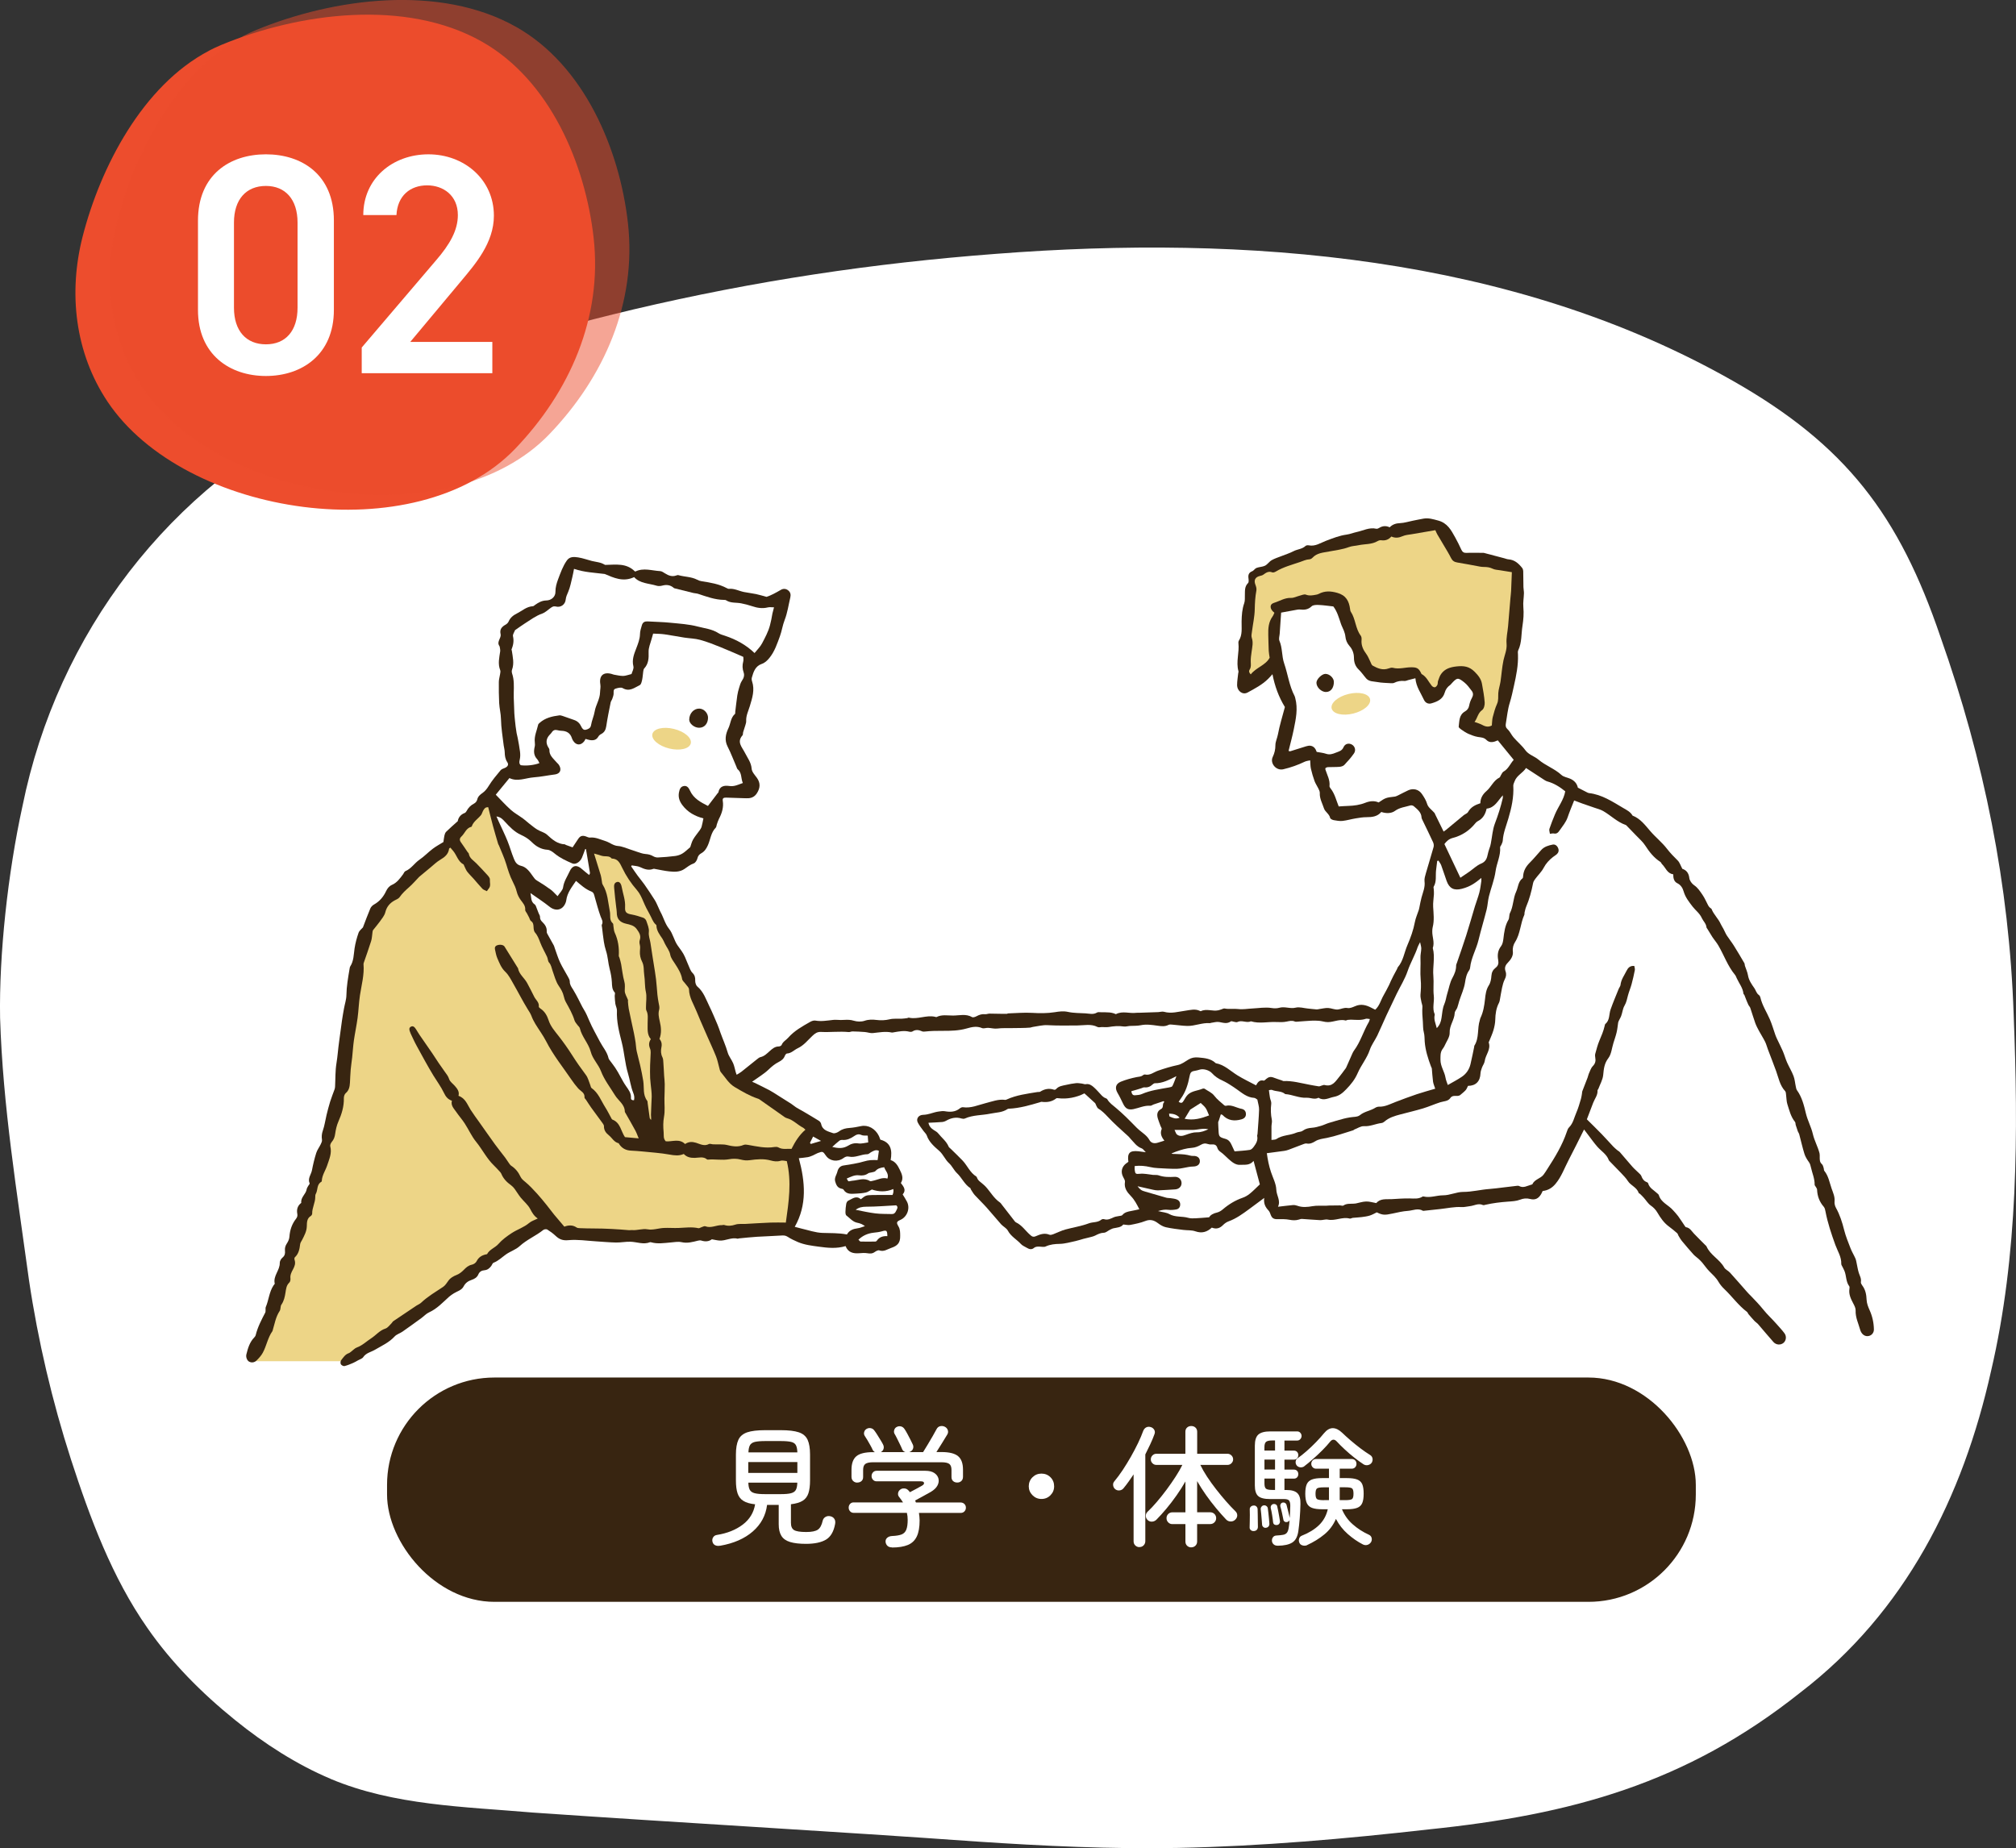 <?xml version="1.0" encoding="UTF-8"?>
<svg xmlns="http://www.w3.org/2000/svg" id="purpose-ttl-1" viewBox="0 0 480.03 440.12">
  <rect x="0" y="0" width="480.03" height="440.12" fill="#333333" stroke="none"/>
  <defs>
    <style>
      .cls-1 {
        opacity: .5;
      }

      .cls-1, .cls-2 {
        fill: #ed4d2d;
      }

      .cls-3 {
        fill: #fff;
      }

      .cls-4 {
        fill: #382511;
      }

      .cls-5 {
        fill: #edd587;
      }
    </style>
  </defs>
  <path class="cls-3" d="M78.68,423.6c-7.92-3.33-15.74-8.33-22.73-14-7.85-6.34-15.11-13.61-20.87-21.93-8.4-12.01-13.64-26.15-18.17-40.08-4.49-13.92-7.86-28.3-10-42.68C4.04,283.85.67,263.43.02,242.39c-.26-15.01,1.83-34.44,5.34-50.45,8.34-41.14,35.06-76.12,72.87-94.15,22.18-10.74,48.35-18.31,72.65-24.11,28.89-6.8,56.94-11.01,86.3-13.23,59.41-4.59,122.75.27,175.56,30.32,26.75,15.22,39.44,31.85,49.31,60.92,10.4,29.39,16.38,59.17,17.42,89.87,1.12,27.99,1.08,57.33-5.37,84.9-6.71,30.09-20.37,57.39-45.4,76.59-27.32,21.75-54.67,29.12-88.47,32.61-19.63,2.23-39.95,4.02-59.67,4.41-15.89.32-32.33-.47-47.72-1.5-34.78-2.48-71.08-4.5-105.98-6.92-16.37-1.4-33.07-1.69-48.12-8.01l-.06-.02Z"></path>
  <g>
    <rect class="cls-4" x="92.16" y="328.05" width="311.63" height="53.42" rx="25.57" ry="25.57"></rect>
    <g>
      <path class="cls-3" d="M171.47,368.1c-.46.08-.85.05-1.18-.11-.33-.16-.55-.44-.65-.86-.08-.37-.03-.72.17-1.03.2-.31.49-.5.89-.56,2.45-.39,4.5-1.21,6.14-2.45,1.64-1.24,2.63-2.85,2.96-4.85-1.18-.12-2.11-.39-2.77-.8-.67-.4-1.13-1-1.4-1.79-.27-.79-.4-1.82-.4-3.09v-6.17c0-1.5.2-2.66.59-3.51s1.1-1.43,2.1-1.78c1.01-.34,2.44-.51,4.29-.51h3.71c1.85,0,3.28.17,4.29.51,1.01.34,1.7.94,2.09,1.78.38.84.58,2.01.58,3.51v6.17c0,1.25-.13,2.26-.39,3.05-.26.79-.72,1.39-1.37,1.79-.65.41-1.58.68-2.79.83v4.43c0,.83.24,1.4.73,1.71.49.31,1.46.47,2.91.47,1.31,0,2.23-.19,2.77-.56.54-.37.92-1.08,1.15-2.12.1-.42.34-.73.7-.93s.77-.25,1.23-.12c.42.12.71.35.89.67.18.32.22.7.14,1.14-.33,1.83-1.06,3.07-2.18,3.74-1.12.66-2.7,1-4.74,1-1.58,0-2.85-.15-3.8-.44-.96-.29-1.65-.78-2.07-1.46-.43-.69-.64-1.61-.64-2.77v-4.61h-2.77c-.31,2.51-1.44,4.62-3.4,6.33-1.95,1.7-4.54,2.84-7.76,3.4ZM178.17,350.77h11.69v-2.59h-11.69v2.59ZM178.2,345.88h11.66c-.02-.75-.14-1.32-.34-1.71-.21-.39-.59-.66-1.15-.79-.56-.13-1.38-.2-2.46-.2h-3.71c-1.06,0-1.87.07-2.45.2-.57.14-.97.4-1.18.79-.22.4-.34.97-.36,1.71ZM182.19,355.82h3.71c1.08,0,1.9-.07,2.46-.22s.95-.42,1.15-.81c.21-.39.32-.97.34-1.71h-11.66c.02.75.13,1.32.34,1.71.21.39.6.67,1.17.81.57.15,1.4.22,2.48.22Z"></path>
      <path class="cls-3" d="M212.39,368.5c-.46,0-.82-.12-1.08-.37s-.41-.57-.45-.97c-.02-.4.12-.72.42-.97.3-.25.69-.38,1.17-.4.96-.04,1.7-.17,2.23-.37.53-.21.9-.59,1.12-1.14s.33-1.33.33-2.35c0-.58-.06-1.13-.19-1.65h-12.62c-.37,0-.68-.12-.9-.37-.23-.25-.34-.54-.34-.87,0-.35.11-.65.33-.89.22-.24.49-.36.83-.36h11.78c-.15-.23-.29-.45-.44-.65-.15-.21-.3-.42-.47-.62-.23-.27-.32-.58-.27-.92.05-.34.21-.62.48-.83.27-.23.59-.33.97-.31s.66.14.87.34c.1.08.19.17.27.26.07.09.15.19.23.3.46-.23.96-.49,1.51-.8.55-.3.99-.55,1.32-.73.39-.21.57-.44.53-.69-.04-.25-.3-.37-.78-.37h-10.5c-.35,0-.64-.12-.87-.37-.23-.25-.34-.54-.34-.87,0-.35.11-.65.34-.9.23-.25.52-.37.87-.37h11.59c.91,0,1.63.18,2.15.53.52.35.85.8.98,1.34.13.54.05,1.09-.25,1.65-.3.56-.83,1.06-1.57,1.5-.67.37-1.29.72-1.87,1.04s-1.2.66-1.87,1.01l.19.47h10.56c.42,0,.74.12.98.36.24.24.36.54.36.89,0,.33-.11.62-.34.87s-.53.37-.9.37h-9.94c.04.29.08.59.11.89.03.3.05.6.05.89,0,1.6-.22,2.87-.67,3.82s-1.15,1.62-2.12,2.03c-.97.4-2.23.61-3.79.61ZM204.16,353.08c-.4,0-.73-.12-1-.37-.27-.25-.41-.58-.41-1v-1.68c0-1.5.38-2.57,1.15-3.23.77-.65,2.09-.98,3.96-.98h.44c-.25-.17-.43-.36-.53-.59-.1-.25-.28-.59-.51-1.01-.24-.43-.48-.85-.73-1.28-.25-.43-.46-.75-.62-.98-.19-.29-.23-.6-.14-.93.09-.33.29-.58.58-.75.33-.19.67-.24,1.03-.16s.63.28.84.59c.21.27.44.61.7,1.03.26.42.51.83.76,1.23.25.4.45.75.59,1.04.17.33.21.66.12,1-.08.33-.3.6-.65.81h5.86c-.39-.12-.67-.37-.81-.75-.1-.27-.28-.64-.51-1.12-.24-.48-.47-.95-.7-1.42-.23-.47-.42-.82-.56-1.04-.17-.29-.2-.61-.09-.95.1-.34.31-.59.62-.73.33-.17.67-.2,1.01-.11s.62.31.83.64c.19.27.4.63.65,1.09.25.46.49.91.72,1.37.23.46.42.84.56,1.15.17.33.2.67.09,1.01-.1.34-.35.61-.75.79-.02.02-.05.03-.08.03s-.06.01-.08.03h3.3c.29-.46.64-1.03,1.06-1.73.42-.7.82-1.39,1.22-2.07.39-.69.7-1.23.9-1.62.21-.42.5-.66.89-.75.38-.08.74-.04,1.07.12.35.17.6.43.73.79.13.36.1.72-.11,1.07-.33.56-.74,1.23-1.23,2.01-.49.78-.94,1.5-1.36,2.17h1.22c1.85,0,3.16.33,3.94.98.78.65,1.17,1.73,1.17,3.23v1.68c0,.42-.13.75-.39,1-.26.25-.59.37-.98.37s-.72-.11-.98-.34c-.26-.23-.39-.55-.39-.97v-1.68c0-.69-.17-1.16-.51-1.43s-.97-.41-1.89-.41h-16.24c-.91,0-1.54.14-1.89.41s-.51.75-.51,1.43v1.68c0,.42-.14.74-.4.97-.27.23-.59.34-.97.34Z"></path>
      <path class="cls-3" d="M247.98,356.97c-.83,0-1.54-.3-2.13-.89-.59-.59-.89-1.3-.89-2.13s.3-1.57.89-2.15c.59-.58,1.3-.87,2.13-.87s1.57.29,2.15.87c.58.58.87,1.3.87,2.15s-.29,1.54-.87,2.13c-.58.59-1.3.89-2.15.89Z"></path>
      <path class="cls-3" d="M271.32,368.44c-.4,0-.73-.14-1-.4-.27-.27-.4-.6-.4-1v-15.92c-.4.58-.79,1.15-1.18,1.71-.4.56-.8,1.09-1.22,1.59-.23.29-.54.46-.93.51-.4.05-.75-.05-1.06-.3-.27-.23-.43-.52-.48-.89-.05-.36.04-.68.27-.95.66-.79,1.33-1.69,2.01-2.71.67-1.02,1.32-2.08,1.95-3.18.62-1.1,1.19-2.18,1.7-3.24.51-1.06.92-2.03,1.23-2.9.17-.42.42-.7.76-.86.34-.16.71-.16,1.11-.02.35.12.61.35.78.67.17.32.17.68,0,1.07-.27.75-.59,1.52-.97,2.32s-.77,1.6-1.18,2.42v20.66c0,.39-.14.73-.4,1-.27.27-.59.4-.97.4ZM283.66,368.5c-.39,0-.73-.13-1-.39s-.4-.6-.4-1.01v-4.14h-3.09c-.4,0-.73-.13-1-.41-.27-.27-.41-.6-.41-1s.13-.73.41-1c.27-.27.6-.4,1-.4h3.09v-7.35c-.62,1.1-1.33,2.21-2.12,3.33-.79,1.12-1.59,2.18-2.42,3.16s-1.6,1.85-2.35,2.6c-.29.29-.64.45-1.04.48-.41.03-.76-.1-1.08-.39-.27-.27-.41-.59-.42-.97s.12-.7.39-.97c.71-.66,1.45-1.46,2.24-2.38.79-.92,1.57-1.91,2.34-2.94.77-1.04,1.48-2.06,2.13-3.07.65-1.01,1.19-1.94,1.6-2.79h-6.2c-.35,0-.66-.13-.92-.39-.26-.26-.39-.57-.39-.92,0-.37.13-.69.39-.95.26-.26.57-.39.92-.39h6.92v-5.24c0-.42.13-.75.4-1s.6-.37,1-.37.73.12,1,.37.41.58.41,1v5.24h7.23c.35,0,.66.13.93.39.27.26.4.58.4.95,0,.35-.14.66-.4.92-.27.26-.58.39-.93.39h-6.48c.42.87.95,1.81,1.6,2.8s1.37,1.99,2.15,2.99,1.56,1.95,2.35,2.85c.79.9,1.54,1.7,2.24,2.38.29.27.44.59.45.97.01.37-.14.72-.45,1.03-.31.31-.68.46-1.11.45-.43,0-.78-.16-1.07-.45-.77-.81-1.57-1.71-2.4-2.71-.83-1-1.64-2.05-2.42-3.16-.78-1.11-1.48-2.21-2.1-3.29v7.42h3.12c.39,0,.73.14,1,.4.27.27.41.6.41,1s-.14.73-.41,1c-.27.27-.6.41-1,.41h-3.12v4.14c0,.42-.14.75-.41,1.01s-.6.39-1,.39Z"></path>
      <path class="cls-3" d="M298.52,364.61c-.27.02-.5-.06-.7-.23-.2-.18-.29-.4-.27-.67.02-.35.03-.79.03-1.32s0-1.06.02-1.6c.01-.54,0-.97-.02-1.28-.02-.27.05-.49.22-.67.17-.18.38-.28.65-.3.27-.04.5.03.69.2s.29.39.31.64c.02.33.03.77.03,1.31s0,1.08.02,1.62c.01.54.02.99.02,1.34-.04.6-.37.92-1,.97ZM304.23,368.1c-.4,0-.71-.1-.95-.31-.24-.21-.38-.48-.42-.81-.02-.35.06-.65.25-.9s.45-.38.78-.4c.69-.04,1.23-.1,1.62-.17.39-.07.7-.23.9-.48.21-.25.35-.64.44-1.18.04-.25.08-.53.12-.86.04-.32.07-.65.09-.98-.1.23-.28.37-.53.44-.21.06-.4.05-.59-.05s-.3-.24-.34-.45c-.08-.44-.2-.98-.34-1.64-.15-.65-.28-1.18-.4-1.57-.04-.19-.02-.37.08-.55.09-.18.24-.3.45-.36.21-.04.4-.02.58.08s.3.24.36.45c.1.39.24.91.4,1.56s.29,1.16.37,1.56v.03c.04-.48.07-.97.08-1.47.01-.5.03-.98.05-1.43,0-.62-.1-1.05-.3-1.28-.2-.23-.61-.34-1.23-.34h-3.3c-1.35,0-2.29-.24-2.82-.72-.53-.48-.79-1.32-.79-2.52v-9.47c0-1.27.28-2.15.84-2.65.56-.5,1.52-.75,2.87-.75h6.36c.31,0,.57.11.76.33.2.22.3.47.3.76,0,.27-.1.52-.3.75-.2.23-.45.34-.76.34h-3.02v2.4h2.24c.33,0,.59.1.78.31s.28.46.28.75-.09.55-.28.76-.45.33-.78.33h-2.24v2.37h2.24c.33,0,.59.1.78.31s.28.46.28.75c0,.31-.09.57-.28.78s-.45.31-.78.31h-2.24v2.71h.53c1.18,0,2.04.25,2.56.76.52.51.76,1.37.72,2.57-.02,1.12-.08,2.25-.17,3.4-.09,1.14-.2,2.16-.33,3.05-.19,1.33-.67,2.24-1.45,2.73-.78.49-1.93.74-3.44.76ZM301.48,363.83c-.25.04-.47,0-.65-.16-.19-.15-.29-.33-.31-.56-.02-.31-.05-.7-.09-1.17-.04-.47-.08-.93-.12-1.4-.04-.47-.08-.84-.12-1.11-.02-.23.04-.44.19-.62.15-.19.32-.29.53-.31.23-.04.44.01.64.16.2.15.31.33.33.56.04.29.09.67.14,1.12.05.46.1.91.14,1.37.04.46.07.83.09,1.12.02.25-.04.47-.17.65-.14.19-.33.3-.58.34ZM301.08,345.44h2.52v-2.4h-.69c-.71,0-1.19.11-1.45.33-.26.22-.39.65-.39,1.29v.78ZM301.08,349.96h2.52v-2.37h-2.52v2.37ZM302.95,354.82h.65v-2.71h-2.52v1.18c0,.62.12,1.03.36,1.23.24.2.74.3,1.51.3ZM304.1,363.17c-.23.04-.44.01-.62-.09-.19-.1-.3-.28-.34-.53-.04-.46-.12-1.03-.23-1.73-.11-.7-.22-1.25-.33-1.67-.04-.25,0-.46.12-.64.12-.18.29-.29.5-.33.23-.04.43,0,.61.11.18.11.29.3.33.55.06.27.13.62.22,1.04.08.43.16.85.23,1.26s.13.76.17,1.03c.04.23,0,.44-.12.64-.12.2-.3.32-.53.36ZM310.58,349.18c-.29.21-.62.29-.98.25-.36-.04-.65-.2-.86-.47-.19-.27-.27-.57-.23-.9.03-.33.18-.59.45-.78.66-.46,1.38-1.02,2.15-1.7.77-.67,1.52-1.39,2.24-2.13.73-.75,1.36-1.45,1.9-2.12.67-.81,1.36-1.22,2.09-1.22s1.47.36,2.24,1.09c.58.56,1.25,1.17,2.01,1.82.76.65,1.54,1.28,2.34,1.89.8.6,1.55,1.12,2.26,1.56.33.19.53.45.61.79s.03.68-.14,1.01c-.19.31-.47.52-.86.62s-.75.05-1.11-.16c-.67-.44-1.4-.97-2.2-1.6-.8-.63-1.57-1.29-2.31-1.98-.74-.69-1.36-1.3-1.85-1.84-.56-.62-1.1-.61-1.62.03-.48.6-1.09,1.27-1.82,2.01s-1.49,1.44-2.26,2.12c-.77.68-1.45,1.24-2.06,1.7ZM311.24,367.97c-.35.15-.72.17-1.09.06-.37-.1-.62-.31-.75-.62-.15-.33-.17-.67-.06-1,.1-.33.31-.56.62-.69,1.68-.66,3.05-1.5,4.1-2.51,1.05-1.01,1.75-2.27,2.1-3.79h-1.34c-1.04,0-1.85-.11-2.43-.33-.58-.22-.99-.6-1.23-1.14-.24-.54-.36-1.29-.36-2.24s.12-1.73.36-2.26c.24-.53.65-.9,1.23-1.12.58-.22,1.39-.33,2.43-.33h1.62v-2.24h-3.05c-.33,0-.61-.11-.83-.34-.22-.23-.33-.5-.33-.81,0-.33.11-.61.33-.83s.49-.33.83-.33h8.45c.35,0,.63.11.84.33.21.22.31.49.31.83,0,.31-.1.58-.31.81-.21.23-.49.34-.84.34h-2.84v2.24h1.71c1.04,0,1.85.11,2.43.33.58.22.99.59,1.22,1.12.23.53.34,1.28.34,2.26s-.11,1.7-.34,2.24c-.23.54-.63.92-1.22,1.14-.58.22-1.39.33-2.43.33h-1.18c.58,1.39,1.43,2.59,2.56,3.58,1.12,1,2.41,1.83,3.86,2.49.33.15.55.39.64.73.09.34.06.67-.11.98-.19.33-.47.56-.84.69-.37.12-.75.09-1.12-.09-1.25-.64-2.45-1.47-3.6-2.48-1.15-1.01-2.09-2.21-2.82-3.6-.64,1.48-1.56,2.71-2.76,3.69-1.2.99-2.56,1.83-4.1,2.54ZM315.26,357.25h1.18v-3.05h-1.18c-.85,0-1.4.08-1.65.25-.25.17-.37.59-.37,1.28s.12,1.11.37,1.28c.25.17.8.25,1.65.25ZM319,357.25h1.28c.85,0,1.4-.08,1.64-.25s.36-.59.36-1.28-.12-1.11-.36-1.28-.78-.25-1.64-.25h-1.28v3.05Z"></path>
    </g>
  </g>
  <g>
    <g>
      <path class="cls-3" d="M422.95,317.63h19.89s-29.02-124.43-67.57-128.42l-2.41-2.81-13.32-7.24-24.5,84.4-36.57,9.59,7.01,15.3s59.9-3.69,62.23-7c2.33-3.31,8.56-15.17,8.56-15.17l46.67,51.34Z"></path>
      <path class="cls-5" d="M59.38,324.17h22.65l47.72-33.76,5.79,3.38,52.08-1.45,5.31-24.26-19.03-11.38-57.93-66.77-9,10.11s-18.24,14.42-19.88,22.25c-.79,3.78-2.25,27.65-9.38,51.1-4.99,16.41-18.32,50.78-18.32,50.78Z"></path>
      <g>
        <path class="cls-4" d="M301.63,274.52c.22,1.66.52,3.15,1.01,4.61.46,1.38,1.21,2.77,1.26,4.17.04,1.41,1.11,2.62.4,4.08,1.32-.15,2.44-.3,3.56-.4.34-.03.72.04,1.04.16,1.21.44,2.4.32,3.65.1,1.02-.18,2.09-.07,3.14-.1.26,0,.52-.05.78-.05.88-.02,1.75-.03,2.63-.03.26,0,.59.15.76.04.76-.53,1.61-.4,2.44-.45.18,0,.36-.02.53-.05.82-.16,1.63-.45,2.46-.47.78-.02,1.56.23,2.42.38.97-1.16,2.37-.87,3.67-.94,1.4-.08,2.81-.19,4.21-.17,1.08.02,2.16.19,3.14-.44.07-.04.18-.04.26-.02,1.57.38,3.07-.28,4.6-.28,1.68,0,3.2-.81,4.79-.81,2.13,0,4.17-.55,6.27-.7,1.09-.08,2.17-.23,3.25-.36,1.09-.13,2.18-.27,3.28-.39.17-.02.38-.04.52.04,1.06.58,1.97-.07,2.93-.32.08-.02.21-.04.24-.09.53-1.19,1.94-1.34,2.66-2.28.35-.45.64-.94.95-1.42,1.8-2.78,3.52-5.61,4.59-8.78.13-.37.26-.8.53-1.06,1-.99,1.22-2.34,1.75-3.54.46-1.04.76-2.16,1.09-3.25.13-.42.17-.86.25-1.29.03-.17.01-.36.07-.52.41-1.1.85-2.19,1.27-3.28.11-.28.15-.6.27-.87.29-.63.5-1.37.96-1.84.61-.63.74-1.25.59-2.04-.06-.29-.07-.63,0-.91.3-1.06.56-2.14.99-3.14.48-1.14.97-2.26,1.24-3.47.04-.17.06-.39.18-.49,1.09-.92.83-2.3,1.24-3.45.58-1.65,1.27-3.26,1.92-4.88.13-.33.4-.63.44-.95.13-1.29.9-2.28,1.44-3.38.34-.69.83-1.26,1.85-1.15.05.35.18.7.12,1-.22,1.12-.47,2.24-.77,3.34-.24.89-.61,1.74-.85,2.63-.23.85-.37,1.69-.84,2.49-.43.73-.49,1.67-.8,2.48-.2.52-.55.99-.7,1.49-.12.8-.19,1.62-.38,2.41-.2.85-.5,1.68-.76,2.52-.38,1.22-.48,2.65-1.21,3.6-.97,1.27-1.08,2.55-1.22,4-.11,1.14-.75,2.22-1.16,3.33-.05.12-.2.23-.19.34.08,1.14-.66,1.97-1.03,2.94-.49,1.27-.97,2.54-1.51,3.95,1.14,1.13,2.34,2.3,3.5,3.49.95.97,1.84,2,2.78,2.99.29.31.63.58.95.86.2.17.46.28.63.48,1.01,1.15,1.98,2.34,3,3.49.47.53,1.02.98,1.52,1.48.22.22.49.44.59.71.25.7.63,1.23,1.35,1.48.11.04.25.16.28.28.31,1.12,1.33,1.59,2.08,2.3.16.15.39.29.45.48.52,1.78,2.31,2.36,3.39,3.61.4.46.84.9,1.2,1.39.57.78,1.08,1.6,1.62,2.39.07.1.17.25.27.26.95.15,1.34.96,1.91,1.55.88.92,1.8,1.82,2.7,2.73.09.09.22.17.27.29.9,2.09,3.12,3.06,4.2,5.01.28.51.96.77,1.38,1.23,1.4,1.54,2.75,3.11,4.13,4.67.26.3.55.58.83.86,1.03,1.06,2.06,2.14,2.97,3.27.99,1.24,2.15,2.28,3.18,3.46.63.72,1.3,1.42,1.87,2.19.55.74.4,1.76-.23,2.29-.68.57-1.75.52-2.4-.21-1.25-1.4-2.44-2.85-3.67-4.27-.23-.26-.55-.44-.79-.69-.51-.54-.99-1.1-1.47-1.66-.14-.16-.19-.42-.36-.55-2.06-1.55-3.54-3.67-5.39-5.43-.54-.51-1.04-1.11-1.41-1.75-.57-.98-1.39-1.71-2.17-2.49-.62-.62-1.11-1.37-1.67-2.04-.28-.33-.59-.63-.9-.92-.38-.35-.83-.64-1.18-1.02-.94-1.05-1.86-2.12-2.76-3.21-.33-.4-.58-.86-.85-1.3-.11-.18-.14-.44-.29-.57-.63-.54-1.26-1.09-1.93-1.57-1.22-.88-2.04-2.08-2.78-3.34-.41-.7-.92-1.23-1.6-1.7-.66-.47-1.1-1.24-1.66-1.86-.28-.32-.59-.61-.89-.91-.09-.09-.29-.12-.32-.22-.42-1.35-1.88-1.74-2.58-2.85-.44-.7-1.06-1.3-1.63-1.92-.87-.92-1.77-1.82-2.65-2.73-.09-.1-.21-.19-.25-.31-.5-1.4-1.78-2.13-2.7-3.17-.79-.89-1.47-1.87-2.19-2.81-.32-.41-.63-.83-1-1.32-1.26,2.51-2.43,4.91-3.67,7.27-1,1.91-1.71,3.98-3.12,5.67-.79.95-1.77,1.57-3.07,1.71-.12.25-.23.53-.39.79-.63,1.03-1.41,1.41-2.59,1.11-.86-.22-1.59-.15-2.43.18-.88.34-1.89.38-2.85.45-1.79.13-3.56.34-5.32.74-.21.05-.48.15-.65.07-1.09-.5-2.07.16-3.1.27-.66.07-1.32.26-1.97.22-1.74-.11-3.42.29-5.13.47-1.27.14-2.54.27-3.81.41-.09,0-.2.03-.26,0-1.19-.71-2.39-.06-3.57.02-1.22.08-2.44.37-3.64.63-1.89.41-2.4.4-3.78-.28-.52.25-1.06.57-1.65.76-.62.2-1.29.28-1.94.37-.7.09-1.4.11-2.1.18-.26.03-.54.23-.77.17-1.76-.47-3.43.62-5.2.25-.57-.12-1.21.15-1.82.13-1.45-.06-2.89-.21-4.33-.29-.25-.01-.51.08-.76.16-.74.22-1.45.19-2.22.04-.93-.18-1.91-.16-2.86-.14-.86.02-1.31-.23-1.61-1.05-.13-.35-.26-.74-.51-1.01-.73-.77-1.22-1.62-1.03-3-1.32.98-2.46,1.83-3.6,2.67-1.54,1.13-3.07,2.25-4.89,2.91-.48.17-.95.51-1.32.88-.77.79-1.62,1.03-2.67.61-1.15,1.06-2.37,1.42-3.92.88-.88-.31-1.9-.21-2.85-.33-1.4-.18-2.8-.33-4.17-.64-.66-.15-1.31-.53-1.86-.95-.95-.72-1.85-1-3.04-.53-1.14.45-2.38.7-3.59.93-.5.1-1.04-.06-1.65-.1-.55.71-1.47.72-2.33.9-.31.07-.61.24-.9.38-.46.23-.91.67-1.38.68-.8.02-1.43.34-2.1.68-.5.25-1.07.34-1.62.49-.38.1-.77.18-1.14.28-.63.17-1.25.39-1.89.53-1.24.26-2.49.64-3.74.67-1.19.02-2.29.12-3.38.62-.4.19-.96.05-1.45.04-.49-.01-.93-.04-1.37.33-.49.41-1.08.31-1.61-.02-.49-.31-1.08-.51-1.45-.92-1-1.1-2.38-1.8-3.12-3.19-.32-.61-1.1-.97-1.6-1.51-1.17-1.31-2.28-2.68-3.45-3.99-.91-1.02-1.91-1.96-2.83-2.97-.38-.42-.65-.93-.96-1.4-.05-.07-.02-.21-.08-.25-1.41-.89-2.03-2.48-3.21-3.59-.72-.68-1.14-1.69-1.87-2.35-.95-.86-1.36-2.07-2.35-2.95-1.14-1-2.42-2.07-2.96-3.66-.13-.39-.52-.7-.77-1.06-.48-.68-1.02-1.32-1.38-2.05-.43-.87.18-1.79,1.3-1.81,1.31-.03,2.45-.63,3.7-.79.48-.06.98-.15,1.44-.07,1.3.23,2.51.2,3.59-.68.19-.16.5-.3.73-.27,1.92.29,3.63-.53,5.4-.97,1.54-.38,3.03-1,4.66-.78.12.02.26-.05.38-.1,2.32-1.06,4.83-1.36,7.31-1.77.22-.04.49.03.65-.08,1.03-.66,2.11-.87,3.29-.47.13.05.39-.03.48-.14.64-.74,1.55-.82,2.4-1.01.78-.18,1.56-.33,2.35-.41.47-.05.95.05,1.43.1.3.03.61.2.88.15.81-.16,1.4.25,1.92.71.69.61,1.28,1.33,1.92,2,.18.18.39.34.61.48.22.14.57.19.68.38.52.91,1.36,1.46,2.12,2.11.8.67,1.57,1.38,2.32,2.1.88.85,1.73,1.73,2.59,2.6.18.18.38.36.58.53.87.74,1.85,1.32,2.44,2.39.41.75,1.2.89,2.04.61.25-.08.51-.15.76-.23.2-.06.4-.13.76-.24-.71-.87-1.07-1.73-.65-2.75.07-.18-.17-.48-.26-.72-.21-.58-.45-1.15-.63-1.74-.28-.92-.26-1.79.72-2.3.78-.4.19-1.26.81-1.69-.06-.07-.13-.14-.19-.21-.81.27-1.61.53-2.42.81-.25.09-.5.31-.73.29-1.42-.11-2.68.53-4.01.8-1.24.25-1.89-.09-2.46-1.26-.42-.87-.83-1.75-1.32-2.57-.69-1.17-.5-2.18.77-2.7,1.21-.49,2.5-.84,3.79-1.1.51-.1,1.03-.07,1.47-.44.13-.11.34-.2.49-.17,1.21.27,2.07-.55,3.08-.9,1.54-.53,3.11-1.02,4.7-1.35,1-.21,1.73-.81,2.55-1.3.75-.45,1.45-.59,2.37-.51,1.53.14,2.99.25,4.16,1.37,2.06.37,3.48,1.85,5.16,2.89,1.39.86,2.88,1.56,4.42,2.38.4-.71.83-1.38,1.82-1.12.16.04.42-.25.61-.41.51-.45,1.06-.59,1.72-.33.66.26,1.33.46,2,.69.13.04.25.15.37.15,2.14-.1,4.17.5,6.24.88.73.13,1.45.28,2.18.38.2.03.41-.11.62-.16.26-.06.54-.23.77-.16,1.89.51,2.63-.93,3.56-2.04.42-.5.8-1.04,1.19-1.57.13-.18.29-.34.38-.54.5-1.12.99-2.25,1.49-3.38.11-.24.24-.48.39-.69,1.54-2.07,2.22-4.59,3.52-6.79.11-.18.14-.4.24-.7-.38-.03-.7-.14-.96-.06-1.17.41-2.36.24-3.55.21-.26,0-.52.02-.78.05-.17.02-.36.18-.51.14-1.63-.43-3.15.61-4.76.35-.52-.08-1.03-.23-1.55-.27-.6-.05-1.21-.06-1.82-.03-1.05.05-2.1.15-3.15.22-.26.02-.56.08-.78-.02-.66-.28-1.26-.13-1.93.01-.8.17-1.65.15-2.47.11-2.02-.1-4.05.44-6.05-.17-1.05.48-2.16-.37-3.23.17-.23.12-.6-.04-.91-.08-.21-.03-.51-.17-.63-.08-.92.67-1.83.33-2.8.16-.62-.11-1.3.12-1.95.2-.09.01-.17.08-.25.07-1.86-.16-3.6.72-5.44.66-1.18-.03-2.35-.22-3.53-.31-.29-.02-.64-.07-.89.06-.85.43-1.67.33-2.58.2-1.34-.19-2.69-.4-4.07-.11-.81.17-1.67.11-2.51.16-.52.03-1.05.21-1.55.13-1.21-.19-2.38-.06-3.57.13-.52.08-1.06.01-1.58.01-.35,0-.77.13-1.05-.02-1.55-.8-3.19-.37-4.79-.36-2.37.02-4.73.06-7.1-.07-1.16-.07-2.34.26-3.51.42-.22.03-.42.14-.64.16-1.48.13-2.98.08-4.46.12-1.1.03-2.21-.05-3.33.1-.72.1-1.48-.13-2.23-.16-.48-.02-1.03.22-1.44.05-1.29-.53-2.4-.26-3.71.11-1.78.51-3.72.56-5.59.55-1.45-.01-2.89.01-4.33.17-.22.02-.46.03-.65-.06-.77-.34-1.5-.46-2.27.03-.19.12-.53.12-.77.06-1.23-.31-2.43-.06-3.64.14-.17.03-.36.09-.53.06-1.51-.33-2.99-.02-4.48.13-.63.07-1.28-.2-1.93-.25-.98-.08-1.97-.12-2.95-.14-.3,0-.61.18-.9.15-2.19-.21-4.38.08-6.57-.03-.89-.05-1.42.33-2.05.92-1.11,1.04-2.05,2.29-3.51,2.97-.86.4-1.51,1.2-2.57,1.25-.18,0-.41.33-.5.56-.27.72-.82,1.13-1.47,1.46-.91.46-1.66,1.09-2.41,1.81-1.07,1.03-2.39,1.79-3.91,2.89.24.1.47.19.7.3,1.14.57,2.29,1.12,3.41,1.71.7.37,1.36.82,2.03,1.24,1.05.66,2.1,1.31,3.14,1.98.41.26.77.6,1.18.86.55.35,1.14.64,1.7.97,1.25.74,2.51,1.48,3.75,2.25.24.15.47.47.53.74.31,1.56,1.69,1.78,2.83,2.19.39.14,1.07-.15,1.47-.44.76-.56,1.57-.74,2.48-.8.91-.07,1.82-.24,2.71-.43,1.67-.36,3.4.57,4.27,2.36.13.28.22.58.33.86,2.5.66,2.88,2.48,2.46,4.87,1.13.34,1.69,1.29,2.17,2.29.49,1,.98,2.04.26,3.17.65.85,1.36,1.68.43,2.71.36.6.73,1.15,1.03,1.74.8,1.57.06,3.6-1.55,4.32-.96.43-1.02.64-.47,1.58.42.71.39,1.45.4,2.27.03,1.63-.64,2.33-2.13,2.83-.95.32-1.73.98-2.85.59-.28-.1-.77.17-1.08.39-.56.41-1.11.4-1.76.29-.63-.1-1.29-.06-1.93,0-1.44.11-2.66-.18-3.25-1.7-2.15.65-4.24.43-6.36.14-1.7-.23-3.4-.43-4.99-1.1-.84-.36-1.69-.76-2.45-1.26-.54-.36-1.04-.33-1.63-.29-1.88.13-3.77.17-5.66.29-1.44.09-2.88.25-4.33.39-.09,0-.18.09-.25.07-1.52-.4-2.89.55-4.37.44-.56-.04-1.11-.18-1.81-.3-.68.53-1.56.61-2.51.3-.23-.08-.52-.04-.77.02-1.29.32-2.53.68-3.91.37-.84-.19-1.76,0-2.64.07-1.54.13-3.08.39-4.61-.04-.08-.02-.19-.05-.26-.03-1.58.64-3.13-.07-4.69-.11-1.14-.03-2.29.21-3.43.19-1.62-.03-3.24-.19-4.86-.29-2.16-.13-4.34-.48-6.47-.27-1.35.13-2.17-.2-3.05-1.03-.6-.57-1.29-1.07-1.99-1.51-.21-.13-.72-.07-.93.1-1.79,1.43-3.94,2.3-5.65,3.87-.92.84-2.23,1.24-3.26,1.97-.97.69-1.81,1.55-2.96,1.98-.23.09-.34.5-.52.75-.41.55-.9.97-1.63,1.03-.66.05-1.19.35-1.45.98-.3.72-.9,1.08-1.59,1.31-.84.28-1.49.73-1.91,1.54-.48.95-1.53,1.16-2.34,1.67-.39.25-.79.51-1.14.82-1.5,1.35-2.87,2.86-4.78,3.72-.66.3-1.19.9-1.79,1.34-1.5,1.09-3,2.18-4.52,3.24-.61.42-1.41.64-1.88,1.16-1.32,1.44-3.04,2.19-4.66,3.15-.94.56-2.13.74-2.81,1.77-.24.36-.81.51-1.23.75-.38.21-.75.44-1.14.61-.68.29-1.37.59-2.09.76-.25.06-.72-.19-.86-.43-.14-.23-.11-.73.06-.95.51-.65.96-1.4,1.82-1.69.23-.08.43-.28.64-.43.42-.31.8-.75,1.27-.92,1.33-.48,2.31-1.47,3.46-2.21,1.13-.74,1.98-1.86,3.36-2.3.57-.18.99-.82,1.46-1.27.16-.15.25-.39.43-.5,1.82-1.24,3.66-2.47,5.49-3.69.37-.24.81-.4,1.12-.7,1.58-1.5,3.46-2.58,5.25-3.78.52-.35.88-.97,1.27-1.5.5-.67,1.16-1.03,1.93-1.33.63-.24,1.21-.7,1.69-1.19.57-.59,1.11-1.08,1.96-1.26.42-.08.93-.44,1.11-.81.46-.93,1.19-1.39,2.14-1.62.13-.03.33-.03.37-.11.61-1.12,1.9-1.49,2.67-2.37.92-1.05,2.03-1.85,3.15-2.59,1.35-.89,2.94-1.37,4.21-2.45.52-.44,1.24-.65,2.02-1.04-.92-.62-1.35-1.41-1.8-2.27-.54-1.03-1.53-1.81-2.28-2.74-.52-.65-.94-1.38-1.43-2.05-.23-.31-.5-.61-.81-.83-1.03-.74-1.89-1.6-2.37-2.8-.08-.19-.24-.36-.38-.51-.44-.48-.87-.96-1.34-1.41-1.74-1.66-2.78-3.84-4.29-5.69-1.06-1.31-1.76-2.91-2.69-4.34-.62-.96-1.39-1.82-2.04-2.77-.54-.79-1.32-1.5-1.01-2.64-1.01-.34-1.5-1.04-1.89-1.86-.69-1.45-1.66-2.75-2.5-4.12-1.42-2.33-2.71-4.74-4.02-7.13-.51-.92-.93-1.89-1.39-2.84-.06-.12-.09-.25-.14-.37-.21-.48-.35-1.03.17-1.31.6-.32.95.2,1.25.65.29.45.55.91.85,1.35.99,1.45,2,2.89,3,4.34.52.76,1.01,1.55,1.53,2.32.47.69.94,1.37,1.43,2.04.41.56.83,1.07,1.06,1.79.19.61.87,1.07,1.33,1.59.59.68,1.16,1.37.89,2.38,1.67.57,2.11,2.11,2.87,3.3.66,1.04,1.39,2.01,2.1,3.01,1.24,1.75,2.47,3.52,3.73,5.26.77,1.07,1.61,2.08,2.4,3.13.34.45.62.94.95,1.39.15.21.31.44.51.57,1,.65,1.71,1.54,2.2,2.6.25.53.67.86,1.12,1.23,1.02.84,1.92,1.82,2.82,2.8.8.87,1.54,1.8,2.29,2.72.61.75,1.17,1.53,1.78,2.28.78.95,1.6,1.88,2.43,2.87,1-.38,1.98-.44,2.91.19.2.14.51.16.77.17,1.1.04,2.2.07,3.3.07,2.82,0,5.64.17,8.45.41.22.02.44-.05.65-.03,1.27.13,2.46-.41,3.8-.17,1.2.22,2.51-.26,3.78-.33,1.19-.06,2.38.05,3.57,0,1.57-.06,3.14-.3,4.71.06.18.04.41-.13.62-.2.34-.1.74-.36,1.01-.26,1.38.53,2.64-.32,3.96-.27.18,0,.37-.09.53-.04.91.29,1.75.22,2.68-.09.72-.24,1.56-.12,2.34-.16,2.01-.11,4.01-.24,6.02-.32,1.18-.05,2.36,0,3.64,0,.69-4.93,1.42-9.66.23-14.64-.4-.03-.99-.23-1.48-.08-.82.25-1.59.14-2.35-.07-1.66-.46-3.33-.3-4.99-.07-.77.11-1.45.03-2.2-.16-.85-.22-1.82-.23-2.69-.07-1.68.31-3.35-.06-5.02.09-.09,0-.2,0-.26-.04-.88-.77-1.97-.39-2.91-.37-1.06.02-1.91-.17-2.63-.93-1.14.5-2.23.35-3.4.14-2.17-.39-4.38-.52-6.57-.75-.88-.09-1.76-.14-2.64-.19-1.18-.06-2.11-.55-2.77-1.54-.05-.07-.08-.2-.14-.22-1.08-.25-1.54-1.25-2.3-1.87-.77-.62-1.2-1.24-1.19-2.21,0-.23-.17-.48-.32-.69-.9-1.24-1.82-2.46-2.71-3.7-.44-.61-.83-1.25-1.25-1.88-.12-.18-.37-.38-.35-.55.1-1.15-.9-1.49-1.49-2.14-.58-.65-1.11-1.35-1.6-2.07-2.06-3.02-4.37-5.88-6.04-9.16-.74-1.45-1.74-2.76-2.58-4.16-.36-.6-.69-1.24-.93-1.9-.22-.58-.56-1.06-.88-1.58-1.22-1.98-2.27-4.07-3.43-6.08-.56-.98-1.09-2.06-1.89-2.82-1-.94-1.42-2.12-1.93-3.28-.27-.63-.38-1.34-.54-2.03-.12-.5.05-.87.57-1.04.66-.22,1.45-.08,1.7.33,1.04,1.67,2.08,3.35,3.12,5.02.02.04.07.07.08.11.25,1.47,1.52,2.32,2.18,3.54.59,1.08,1.14,2.18,1.69,3.28.38.77,1.22,1.32,1.09,2.35-.02.14.24.37.41.48,1.02.67,1.57,1.68,1.93,2.79.48,1.46,1.46,2.55,2.37,3.72,1.14,1.46,2.22,2.98,3.21,4.54,1.03,1.63,2.14,3.2,3.3,4.75.51.68.71,1.6,1.04,2.41.1.23.12.57.29.69,1.64,1.15,2.26,3,3.27,4.59.56.88,1.01,1.82,1.52,2.74.04.07.11.16.18.19,1.92.73,2.01,2.74,2.99,4.18.99.09,2.03.18,3.27.29-.3-.71-.5-1.32-.8-1.87-.77-1.43-1.59-2.83-2.39-4.24-.04-.08-.11-.16-.11-.24-.02-1.77-1.56-2.63-2.35-3.93-1.15-1.88-2.55-3.67-3.32-5.7-.64-1.68-1.99-2.9-2.44-4.63-.53-2.02-2.12-3.56-2.6-5.61-.06-.27-.36-.49-.54-.74-.25-.36-.59-.7-.72-1.1-.48-1.58-1.29-2.98-2.08-4.41-.23-.42-.38-.9-.49-1.37-.21-.92-.64-1.66-1.18-2.45-.73-1.06-1.05-2.41-1.5-3.65-.24-.65-.3-1.35-.82-1.92-.3-.32-.27-.92-.47-1.35-.53-1.15-1.19-2.25-1.63-3.42-.33-.86-.62-1.68-1.25-2.39-.26-.29-.32-.83-.34-1.26-.03-.6-.06-1.11-.63-1.49-.22-.15-.28-.53-.42-.8-.17-.34-.36-.67-.53-1.01-.14-.27-.43-.55-.41-.81.09-1.01-.52-1.62-1.05-2.34-.44-.6-.8-1.31-.97-2.02-.21-.87-.57-1.64-.97-2.43-.68-1.32-1.11-2.74-1.54-4.16-.46-1.51-1.14-2.95-1.73-4.42-.05-.12-.14-.23-.18-.35-.42-1.43-.85-2.86-1.24-4.3-.4-1.47-.75-2.96-1.13-4.45-.77-.04-1,.47-1.26.92-.17.31-.24.69-.45.95-.73.91-1.81,1.52-2.21,2.7-.01.04-.06.08-.09.09-1.24.3-1.55,1.55-2.35,2.3-.47.44-.52.86-.14,1.39.54.75,1.05,1.53,1.57,2.3.1.15.28.27.31.43.18,1.11,1.13,1.6,1.81,2.3.88.91,1.76,1.82,2.6,2.76.28.31.64.73.61,1.08-.06.72.3,1.52-.28,2.17-.14.16-.25.35-.43.61-.37-.19-.79-.3-1.05-.56-.72-.75-1.38-1.57-2.07-2.35-.52-.59-1.09-1.12-1.57-1.74-.31-.41-.48-.92-.72-1.39-.06-.12-.08-.3-.17-.34-1.32-.7-1.59-2.2-2.47-3.23-.22-.25-.43-.51-.65-.76-.17.12-.29.17-.3.23-.16,1.33-1.04,2.03-2.13,2.67-.83.49-1.53,1.18-2.28,1.8-.85.7-1.69,1.41-2.54,2.11-.07.06-.14.11-.2.17-.79.82-1.53,1.69-2.38,2.44-.83.73-1.63,1.46-2.27,2.39-.25.36-.79.54-1.21.78-1.12.63-1.85,1.48-2.18,2.8-.2.81-.83,1.54-1.34,2.26-.48.68-1.05,1.3-1.56,1.97-.12.15-.13.39-.16.59-.11.68-.11,1.4-.32,2.05-.53,1.71-1.15,3.4-1.73,5.1-.04.12-.09.26-.08.38.22,2.54-.48,4.97-.85,7.44-.27,1.78-.32,3.59-.56,5.37-.24,1.79-.62,3.55-.88,5.34-.19,1.35-.27,2.71-.41,4.06-.1.96-.27,1.91-.35,2.88-.09,1.04-.12,2.09-.18,3.14-.06.94-.2,1.82-1.01,2.5-.28.24-.45.79-.44,1.19.05,1.99-.52,3.79-1.31,5.59-.4.91-.62,1.92-.76,2.91-.1.74-.32,1.34-.8,1.91-.23.27-.45.75-.37,1.05.44,1.63-.25,3.08-.72,4.52-.4,1.23-1.22,2.33-1.29,3.69,0,.08-.04.21-.1.24-1.16.63-.8,1.96-1.33,2.88-.12.21-.14.51-.13.76,0,1.35-.76,2.56-.73,3.92,0,.19-.15.47-.31.57-.96.57-.95,1.55-.97,2.45-.03,1.22-.58,2.2-1.1,3.23-.18.35-.45.7-.49,1.07-.14,1.16-.34,2.26-1.26,3.11-.12.11-.13.43-.06.62.28.84.01,1.53-.39,2.27-.35.64-.7,1.32-.6,2.14.04.32-.05.79-.27.99-.71.67-.77,1.54-.91,2.39-.16,1.01-.36,1.98-.97,2.86-.28.4-.14,1.09-.41,1.5-.95,1.43-1.2,3.09-1.68,4.67-.01.04-.02.09-.04.13-1.13,1.57-1.4,3.51-2.31,5.17-.37.68-.93,1.3-1.49,1.84-.46.45-1.1.59-1.73.28-.51-.25-.84-1.07-.68-1.74.36-1.47.78-2.91,1.88-4.04.15-.15.29-.35.34-.56.47-1.91,1.37-3.63,2.27-5.35.09-.18.07-.42.08-.64.02-.22-.04-.47.04-.66.73-1.69.81-3.62,1.86-5.19.1-.15.31-.32.28-.43-.42-1.84,1.25-3.16,1.2-4.92-.01-.42.3-.97.64-1.25.57-.47.67-.99.6-1.64-.07-.64.09-1.19.46-1.75.31-.46.56-1.04.6-1.58.11-1.6.59-3.03,1.57-4.28.31-.39.39-.75.3-1.22-.17-.93.03-1.76.76-2.42.07-.06.2-.13.19-.18-.17-1.31,1.11-2.04,1.29-3.22.04-.29.25-.56.39-.83.1-.19.37-.44.32-.55-.54-1.18.35-2.11.55-3.15.26-1.38.59-2.75,1.01-4.09.23-.74.74-1.39,1.08-2.1.16-.33.35-.74.29-1.07-.12-.77-.05-1.44.21-2.19.42-1.19.58-2.47.88-3.71.26-1.07.54-2.13.86-3.18.31-1,.71-1.96,1.06-2.95.07-.2.1-.43.11-.65.1-1.84.03-3.72.33-5.53.28-1.69.38-3.39.62-5.07.24-1.69.45-3.39.69-5.09.14-.96.31-1.92.48-2.87.19-1.08.57-2.15.58-3.23.03-2.09.4-4.12.74-6.16.04-.22.06-.46.17-.64.85-1.31.81-2.82,1.03-4.29.19-1.26.53-2.52.95-3.72.19-.53.74-.93,1.04-1.28.61-1.57,1.14-3.06,1.76-4.51.16-.38.52-.75.89-.95,1.32-.74,2.23-1.83,2.86-3.17.31-.66.74-1.21,1.42-1.51,1.19-.52,1.9-1.54,2.64-2.53.18-.25.3-.63.54-.73,1.4-.58,2.16-1.91,3.36-2.73,1.12-.76,2.07-1.78,3.16-2.6.76-.58,1.61-1.03,2.54-1.61.05-.34.1-.92.22-1.47.07-.34.19-.73.42-.96.83-.82,1.72-1.59,2.77-2.53.12-.76.6-1.56,1.63-1.94.18-.07.36-.26.45-.44.42-.81,1.01-1.42,1.84-1.84.32-.16.63-.56.71-.91.18-.77.67-1.17,1.28-1.6.59-.42,1.05-.99,1.45-1.65.82-1.34,1.85-2.56,2.86-3.77.26-.31.77-.4,1.16-.61.58-.32.77-.76.41-1.3-.5-.75-.59-1.54-.61-2.4-.01-.53-.17-1.05-.24-1.57-.25-2.09-.61-4.17-.65-6.29-.02-1.27-.36-2.53-.43-3.81-.09-1.67-.09-3.35-.08-5.02,0-.61.2-1.21.29-1.82.05-.34.15-.73.03-1.02-.59-1.49-.21-2.96,0-4.44.05-.36-.06-.74-.11-1.11-.01-.08-.07-.16-.12-.24-.63-1.01.54-1.82.33-2.77-.26-1.12.27-1.75,1.19-2.25.29-.16.59-.45.72-.75.39-.92,1.13-1.5,1.96-1.91,1.24-.62,2.31-1.65,3.81-1.73.19,0,.38-.21.55-.33.8-.56,1.6-1.02,2.66-1.04,1.2-.02,2.19-.9,2.17-2.05-.01-1.07.27-2.02.62-2.96.59-1.56,1.13-3.15,2.11-4.53.69-.97,1.73-.85,2.66-.72,1.12.17,2.2.58,3.31.86.68.17,1.38.24,2.05.44.45.13.87.39,1.08.49,2.6-.05,5.04-.48,7.08,1.54-.01,0,.09.05.15.02,1.94-.93,3.92-.18,5.88-.08.4.02.81.33,1.19.56.82.51,1.66.83,2.63.48.16-.06.37-.13.52-.08,1.47.42,3.07.36,4.47,1.09.33.18.71.31,1.08.36,2.06.32,4.11.65,5.98,1.65.15.08.34.17.5.16,1.28-.13,2.39.52,3.59.76.95.19,1.92.29,2.87.49.77.16,1.52.4,2.5.66,1.04-.33,2.22-.98,3.39-1.66.58-.34,1.2-.32,1.75.11.55.43.67,1.01.52,1.67-.43,1.8-.68,3.67-1.35,5.38-.5,1.28-.67,2.62-1.13,3.88-.66,1.79-1.25,3.62-2.49,5.15-.53.65-1.08,1.18-1.84,1.44-1.55.54-1.96,1.89-2.35,3.24-.08.28-.05.63.05.91.69,2.06.04,3.98-.54,5.92-.35,1.15-.92,2.25-.86,3.51.02.34-.1.69-.2,1.03-.16.55-.36,1.08-.52,1.63-.08.25-.01.6-.16.77-1.42,1.59-.09,2.82.55,4.1.62,1.25,1.52,2.33,1.63,3.86.06.74.74,1.47,1.23,2.13.91,1.25.82,2.46.02,3.7-.47.73-1.12,1.12-1.97,1.18-.35.03-.71,0-1.06,0-1.44-.04-2.87-.09-4.31-.14-.61-.02-.88.18-.79.74.25,1.56-.19,2.95-.9,4.31-.22.43-.36.9-.52,1.36-.09.25-.08.58-.25.75-1.15,1.16-1.25,2.78-1.87,4.18-.36.8-.79,1.48-1.57,1.91-.48.27-.78.61-.92,1.2-.11.47-.49,1.08-.89,1.22-.85.3-1.51.84-2.22,1.33-1.09.74-2.36.7-3.59.57-1.14-.12-2.26-.38-3.39-.58-.13-.02-.28-.07-.39-.03-1.14.45-2.13.08-3.17-.41-.6-.28-1.33-.28-2-.41-.04.08-.08.16-.12.24.51.74,1.01,1.49,1.54,2.21.52.71,1.1,1.37,1.6,2.09.85,1.23,1.69,2.46,2.48,3.73.37.59.62,1.25.92,1.88.15.31.27.65.44.95.73,1.31,1.06,2.79,2.05,4.03.9,1.12,1.18,2.73,2.01,3.92.63.9,1.33,1.74,1.76,2.76.42.97.8,1.96,1.23,2.93.14.32.33.63.58.88.51.51.66,1.08.63,1.8-.02.48.17,1.14.51,1.43,1.5,1.26,2.06,3.06,2.87,4.71.7,1.42,1.3,2.9,1.93,4.36.26.61.46,1.24.68,1.86.57,1.6,1.28,3.14,1.75,4.79.26.9.93,1.68,1.3,2.56.29.68.41,1.43.62,2.15.04.16.11.31.21.58.44-.27.83-.47,1.16-.74,1.25-.98,2.47-1.99,3.72-2.98.24-.19.5-.41.79-.48.92-.2,1.54-.85,2.19-1.43.64-.57,1.25-1.11,2.19-1.11.23,0,.59-.18.66-.36.3-.8,1.06-1.14,1.56-1.72,1.47-1.67,3.35-2.7,5.23-3.77.36-.21.86-.38,1.25-.31,1.42.25,2.81-.01,4.2-.16.6-.07,1.22.02,1.83.02.3,0,.6-.01.9-.03.75-.04,1.45-.04,2.21.2.79.24,1.78.28,2.55.02.99-.34,1.92-.32,2.87-.2,1.07.13,2.07.09,3.13-.16.91-.22,1.9-.1,2.86-.14.44-.02.87-.08,1.31-.14.13-.02.27-.13.38-.11,2.1.48,4.14-.67,6.23-.21.13.03.29.11.38.06,1.26-.64,2.64-.34,3.92-.35,1.48,0,3.07-.48,4.53.37.24.14.77-.04,1.09-.22.65-.35,1.28-.55,2.03-.47.34.03.69-.14,1.04-.14,1.01,0,2.01.03,3.02.05.37,0,.75,0,1.12,0,.08,0,.16-.09.25-.1,1.92-.06,3.85-.24,5.76-.13,1.81.11,3.61.12,5.39-.16,1.05-.17,2.04-.31,3.14-.07,1.36.3,2.81.26,4.22.35.91.06,1.82.34,2.7-.2.23-.14.6-.07.91-.07.7,0,1.41.01,2.11.06.35.02.69.13,1.03.22.17.04.38.22.48.16,1.56-.81,3.2-.09,4.79-.3.3-.04.62-.01.92-.02,1.45-.05,2.91-.1,4.36-.15.44-.02.92-.19,1.32-.08,1.77.51,3.44-.03,5.16-.26,1.09-.15,2.26-.5,3.38.04.08.04.19.11.25.08,1.36-.67,2.79.09,4.17-.21.25-.05.5-.16.75-.23.25-.08.53-.25.75-.2,1.08.22,2.18,0,3.22.13,1.15.14,2.25-.08,3.36-.13,1.54-.07,3.06-.36,4.62-.11.59.1,1.25.1,1.82-.06,1.31-.37,2.57.3,3.91-.03.89-.22,1.91.12,2.87.21.7.07,1.4.16,2.11.21.21.02.43-.06.64-.09.7-.09,1.4-.28,2.1-.25.78.04,1.57.44,2.33.36.76-.08,1.44-.51,2.3-.35.55.1,1.21-.19,1.77-.43,1.41-.63,2.68-.28,3.94.39.27.14.55.28.87.44,1.03-.93,1.33-2.28,1.98-3.41.46-.8.88-1.62,1.3-2.44.16-.31.28-.64.42-.95.21-.44.42-.87.64-1.3.28-.54.58-1.08.87-1.62.06-.12.07-.27.15-.37,1.32-1.52,1.54-3.52,2.3-5.28.76-1.76,1.42-3.58,1.78-5.5.18-.98.62-1.92.93-2.88.07-.21.1-.43.15-.64.16-.77.29-1.55.5-2.32.34-1.27.9-2.47.72-3.86-.08-.63.15-1.32.33-1.96.59-2.07,1.24-4.12,1.82-6.2.1-.35.04-.81-.11-1.14-.83-1.8-1.71-3.58-2.57-5.37-.08-.16-.17-.33-.18-.5-.05-1.29-.99-1.97-1.83-2.71-.19-.17-.58-.27-.82-.2-1.24.38-2.54.47-3.69,1.31-.85.62-2.09.64-3.25.25-.92,1.1-2.16,1.24-3.49,1.24-.87,0-1.75.14-2.62.29-1.04.17-2.06.48-3.1.6-.69.07-1.41-.05-2.1-.18-.32-.06-.81-.29-.86-.53-.22-.97-1.21-1.45-1.47-2.26-.39-1.2-1.07-2.34-1-3.68.02-.36-.19-.75-.35-1.09-.28-.59-.68-1.14-.9-1.75-.35-.96-.63-1.94-.86-2.93-.14-.59-.12-1.21-.18-2.01-.43.1-.9.14-1.3.33-1.64.79-3.32,1.38-5.1,1.8-1.71.41-3.24-1.45-2.51-2.95.43-.9.63-1.78.63-2.78,0-.85.43-1.67.59-2.53.41-2.2,1.09-4.36,1.67-6.56-1.44-2.35-2.41-4.95-2.96-7.82-.38.41-.68.77-1.02,1.1-1.42,1.41-3.18,2.32-4.9,3.26-1.18.64-2.5-.34-2.5-1.8,0-.92.17-1.84.26-2.76.02-.18.11-.37.06-.52-.63-2.23.25-4.47-.01-6.7-.02-.17,0-.38.08-.52.94-1.45.64-3.08.68-4.66.03-1.46.12-2.89.62-4.3.21-.6.14-1.3.16-1.96.03-1.01-.09-2.03.76-2.85.2-.2.15-.74.1-1.11-.11-.79.04-1.37.88-1.7.39-.15.64-.64,1.03-.79.65-.25,1.41-.23,2.02-.53.6-.3,1-.97,1.59-1.31.71-.41,1.52-.66,2.29-.96.97-.39,1.99-.7,2.91-1.18.93-.49,2.05-.48,2.86-1.25.16-.15.52-.2.76-.15,1.57.32,2.78-.57,4.12-1.08,1.59-.6,3.22-1.25,4.88-1.47.88-.12,1.63-.45,2.43-.62,1.53-.32,3-1.17,4.66-.78.19.04.45-.05.63-.16.81-.52,1.65-.62,2.56-.18.7-.72,1.52-.96,2.51-1,.99-.04,1.97-.37,2.95-.56.87-.17,1.73-.36,2.6-.51,1.2-.21,2.29.14,3.46.45,2.24.59,3.11,2.29,4.07,4.01.54.96,1.02,1.95,1.48,2.95.26.55.6.78,1.24.75,1.24-.06,2.48-.01,3.72-.01.13,0,.27-.02.4.01,1.62.42,3.23.85,4.85,1.28.34.09.68.24,1.02.26,1.46.11,2.41.99,3.25,2.05.15.19.24.49.25.74.03,1.28.02,2.55.05,3.83.01.48.13.97.12,1.45-.03,1.1-.24,2.21-.14,3.3.14,1.52.02,2.99-.21,4.48-.31,1.93-.13,3.95-1,5.79-.14.3-.09.7-.07,1.05.09,2.53-.41,4.97-.96,7.43-.3,1.36-.58,2.7-1,4.05-.5,1.58-.64,3.28-.93,4.93-.1.55-.03.96.45,1.4.57.53.88,1.32,1.4,1.91.89,1.03,1.97,1.91,2.77,3.01.83,1.14,2.17,1.44,3.16,2.28,1.68,1.43,3.83,2.14,5.47,3.65.51.47,1.35.58,2.03.87q1.55.66,1.87,2.15c.75.38,1.45.75,2.15,1.1.16.08.32.17.49.19,3.08.35,5.58,2.03,8.16,3.55.84.49,1.72.91,2.22,1.81,1.86.72,2.98,2.25,4.22,3.69,1.25,1.46,2.8,2.68,3.97,4.2.79,1.02,1.65,1.91,2.56,2.8.47.46.68,1.19,1.11,1.99.88.28,1.52.93,1.66,2.19.07.62.6,1.35,1.14,1.71.89.6,1.42,1.46,1.99,2.28.55.79.91,1.7,1.37,2.55.1.19.25.36.4.51.12.13.35.2.4.34.51,1.31,1.6,2.26,2.17,3.54.18.4.43.76.64,1.15.29.54.51,1.12.84,1.63.52.81,1.14,1.56,1.65,2.38.86,1.37,1.68,2.77,2.5,4.17.11.18.07.43.14.64.24.75.59,1.47.72,2.23.2,1.21.85,2.13,1.53,3.1.36.52.48,1.21,1.06,1.62.17.12.31.34.36.55.43,1.91,1.52,3.53,2.28,5.29.5,1.17.85,2.4,1.27,3.6.12.33.25.66.4.97.46.99.97,1.96,1.4,2.96.38.88.63,1.82,1.01,2.69.48,1.09,1.12,2.12,1.54,3.23.31.8.36,1.7.55,2.55.06.29.11.61.27.84,1.2,1.66,1.67,3.61,2.13,5.53.41,1.7,1.27,3.24,1.65,4.89.37,1.61,1.19,3.02,1.59,4.58.07.29.05.62.05.92,0,.62-.03,1.21.53,1.7.24.21.31.62.42.95.07.21.02.49.15.64,1,1.23,1.23,2.78,1.73,4.21.34.98.81,1.95.7,3.07-.05.49.09,1.08.33,1.51.93,1.67,1.5,3.46,1.96,5.31.38,1.49.97,2.93,1.53,4.37.32.82.79,1.57,1.14,2.37.16.36.22.76.3,1.14.17.77.28,1.57.52,2.32.23.71.64,1.35.49,2.16-.05.25.16.6.33.83.76,1,.98,2.16,1.03,3.37.04.9.35,1.69.72,2.51.65,1.44,1,3.01,1.02,4.61,0,.79-.54,1.4-1.23,1.54-.71.15-1.37-.17-1.78-.87-.11-.19-.21-.4-.26-.61-.42-1.52-1.15-2.95-1.08-4.6.02-.57-.31-1.19-.59-1.72-.57-1.07-1.07-2.14-.89-3.4.03-.21.07-.51-.04-.65-.82-1.08-.66-2.46-1.14-3.64-.13-.33-.31-.63-.46-.95-.11-.24-.31-.49-.3-.73.06-1.67-.87-3.04-1.41-4.52-.94-2.61-1.83-5.23-2.35-7.97-.07-.38-.16-.82-.4-1.1-1.03-1.18-1.54-2.53-1.6-4.09,0-.2-.16-.41-.26-.6-.1-.2-.32-.38-.32-.57.03-1.44-.57-2.73-.87-4.09-.11-.48-.2-.89-.5-1.31-.43-.6-.84-1.25-1.06-1.95-.48-1.54-.82-3.11-1.24-4.67-.07-.25-.25-.47-.34-.71-.18-.49-.34-.99-.49-1.48-.08-.25-.03-.58-.18-.76-1.01-1.24-1.35-2.77-1.82-4.23-.21-.66-.19-1.39-.29-2.09-.05-.34-.03-.78-.23-1-1.27-1.36-1.56-3.14-2.16-4.8-.63-1.73-1.3-3.43-1.95-5.15-.23-.61-.39-1.26-.68-1.84-.43-.86-.96-1.67-1.42-2.52-.33-.62-.67-1.25-.91-1.91-.43-1.2-.78-2.42-1.19-3.62-.08-.24-.3-.42-.42-.66-.21-.43-.38-.87-.56-1.31-.15-.36-.27-.72-.42-1.08-.05-.12-.21-.21-.22-.32-.14-1.39-1.04-2.45-1.59-3.66-.13-.28-.23-.59-.42-.82-1.74-2.09-2.61-4.67-3.96-6.98-.19-.33-.42-.65-.65-.96-.25-.36-.53-.69-.77-1.06-.4-.62-.78-1.26-1.17-1.9-.09-.15-.24-.3-.25-.46-.09-.88-.78-1.45-1.1-2.16-.51-1.15-1.49-1.82-2.2-2.74-.86-1.13-1.72-2.19-2.13-3.61-.21-.75-.65-1.53-1.49-1.94-.81-.39-.99-1.2-.99-2.14-1.45-.18-1.79-1.57-2.66-2.41-.16-.15-.22-.42-.39-.53-1.56-1-2.65-2.4-3.64-3.94-.56-.87-1.38-1.56-2.1-2.32-.73-.77-1.47-1.52-2.21-2.28-.09-.09-.18-.22-.3-.26-2.04-.7-3.55-2.27-5.37-3.32-.64-.37-1.4-.55-2.11-.8-.95-.34-1.92-.65-2.87-.99-.7-.25-1.39-.52-1.94-.73-.56,1.42-1.11,2.7-1.55,4.01-.4,1.16-1.17,2.06-1.85,3.04-.39.56-.71.97-1.46.81-.24-.05-.51.04-.91.08-.05-.44-.23-.86-.12-1.18.39-1.17.85-2.31,1.32-3.45.77-1.85,2.1-3.45,2.45-5.49-1.3-1.05-2.65-1.91-4.25-2.35-.41-.11-.79-.4-1.16-.64-1.29-.83-2.57-1.67-3.93-2.56-.75,1.19-2.2,1.75-2.71,3.15-.13.35-.34.73-.32,1.08.15,2.69-.42,5.27-1.18,7.82-.51,1.74-1.22,3.42-1.33,5.26-.02.34-.21.67-.34,1-.08.2-.31.4-.29.58.16,1.99-.82,3.77-1.08,5.69-.28,2.03-1.08,3.98-1.58,5.98-.26,1.03-.29,2.11-.54,3.13-.61,2.43-1.35,4.84-1.94,7.28-.54,2.23-1.76,4.25-2,6.56-.02.21-.09.45-.21.62-.64.88-.84,1.86-1,2.94-.23,1.49-.91,2.92-1.38,4.38-.17.53-.27,1.09-.47,1.61-.17.45-.6.85-.61,1.29-.07,1.64-1.27,2.93-1.2,4.68.04,1.04-.78,2.11-1.24,3.16-.14.32-.38.58-.56.88-.45.75-.38,1.54-.39,2.39-.01,1.57.96,2.8,1.2,4.26.1.62.38,1.22.55,1.75,1.12-.65,2.29-1.24,3.36-1.97,1.04-.71,1.74-1.73,2.04-2.99.18-.77.35-1.55.51-2.32.13-.6.25-1.2.37-1.8.02-.09-.01-.2.03-.26,1.21-1.86.66-4.11,1.31-6.09.05-.17.06-.35.14-.51.69-1.43.93-2.94,1.1-4.52.11-1.08.25-2.25.91-3.28.41-.63.56-1.49.61-2.26.06-.84.37-1.43,1-1.92.63-.48.76-1.06.61-1.87-.21-1.14-.1-2.26.69-3.27.35-.45.48-1.14.55-1.73.19-1.59.37-3.16,1.22-4.58.15-.25.13-.59.19-.89.04-.22.04-.46.14-.65.85-1.63.74-3.54,1.5-5.15.49-1.05.45-2.38,1.51-3.16.13-.1.13-.41.15-.62.11-1.24.68-2.21,1.56-3.09.97-.96,1.83-2.03,2.75-3.04.72-.8,1.72-1.08,2.71-1.28.6-.12,1.1.28,1.33.89.21.57.06,1.05-.38,1.44-.26.23-.58.4-.86.62-.9.71-1.66,1.51-2.22,2.57-.5.96-1.33,1.74-1.99,2.63-.23.3-.46.65-.53,1.01-.38,1.94-.88,3.84-1.66,5.66-.18.43-.26.91-.38,1.37-.04.17.02.37-.05.53-.95,2.08-.93,4.49-2.2,6.48-.4.63-.63,1.4-.53,2.26.13,1.07-.52,1.97-1.23,2.7-.62.63-.78,1.25-.51,2.03.24.67.14,1.26-.19,1.9-.31.61-.49,1.31-.64,1.99-.22.98-.35,1.98-.54,2.96-.04.22-.09.44-.19.63-.67,1.27-.86,2.63-.89,4.05-.02.83-.2,1.67-.43,2.47-.27.92-.69,1.8-1.04,2.69-.03.08-.11.18-.09.24.58,1.66-.75,2.92-.95,4.43-.07.54-.47,1.04-.66,1.57-.16.45-.33.92-.35,1.39-.07,1.86-1.11,2.94-2.97,2.95-.17.33-.3.72-.55,1.01-.38.42-.84.77-1.27,1.14-.68.59-1.75-.21-2.4.76-.52.78-1.56.73-2.4,1-1.38.44-2.71,1.04-4.1,1.46-1.77.53-3.57.95-5.35,1.42-1.37.36-2.73.75-3.83,1.72-.19.17-.46.31-.71.34-1.4.17-2.68.84-4.16.75-.76-.05-1.55.52-2.33.81-.08.03-.13.14-.21.16-2.1.63-4.18,1.4-6.33,1.83-.96.19-1.91.27-2.75.8-.62.38-1.24.67-2.01.53-.2-.04-.44.01-.63.08-1.24.46-2.47.95-3.71,1.41-.33.12-.68.21-1.02.26-1.3.19-2.6.35-4.11.55Z"></path>
        <path class="cls-3" d="M155.49,150.89c.92.05,1.84.04,2.74.17,1.58.22,3.14.54,4.71.78,1.25.19,2.55.21,3.76.54,1.66.45,3.27,1.09,4.86,1.73,1.8.72,3.57,1.52,5.43,2.32,0,.34.08.75-.02,1.11-.24.89-.21,1.72.1,2.6.24.68.03,1.35-.41,1.98-.33.48-.49,1.1-.67,1.68-.18.59-.34,1.19-.43,1.8-.19,1.3-.33,2.6-.49,3.9-.02.17.03.43-.06.51-1.05.9-1.03,2.31-1.58,3.44-.63,1.32-.97,2.79-.19,4.32.8,1.56,1.41,3.22,2.11,4.83.09.2.14.46.29.59,1.05.85.74,2.16,1.24,3.28-1.11.38-2.03.89-3.21.71-1.19-.18-2.35-.01-2.62,1.53-.01.07-.12.13-.18.2-.74.97-1.48,1.94-2.3,3.02-1.71-.88-3.42-1.74-4.29-3.67-.4-.89-.86-1.18-1.46-1.07-.68.12-1,.61-1.16,1.57-.19,1.12.12,2.03.81,2.96,1.29,1.73,3.03,2.66,5.02,3.17-.15.71-.25,1.36-.43,1.98-.09.32-.29.62-.49.9-.51.73-1.11,1.4-1.54,2.16-.34.6-.49,1.31-.68,1.82-.68.56-1.23,1.13-1.88,1.52-.51.31-1.13.5-1.73.58-1.35.18-2.72.28-4.08.35-.36.02-.78-.1-1.1-.28-.59-.35-1.18-.5-1.88-.55-.72-.05-1.43-.35-2.13-.57-.55-.17-1.08-.38-1.62-.55-.92-.29-1.84-.72-2.77-.78-1.17-.08-1.98-.86-2.99-1.17-1.21-.37-2.38-.98-3.72-.84-.32.03-.66-.19-.99-.29-.84-.27-1.33-.09-1.81.65-.4.63-.82,1.24-1.31,1.97-.57-.2-1.09-.39-1.61-.58-.08-.03-.15-.13-.22-.14-1.79-.07-3-1.14-4.24-2.28-.62-.57-1.58-.77-2.33-1.23-.7-.43-1.34-.97-1.99-1.48-.48-.38-.93-.8-1.42-1.16-.96-.7-2.02-1.28-2.9-2.06-1.26-1.13-2.4-2.41-3.58-3.61,1.08-1.31,2.12-2.58,3.25-3.96,1.91.94,3.82-.02,5.77-.17,1.67-.12,3.33-.47,4.99-.68,1.58-.2,1.67-1.44.93-2.41-.16-.21-.38-.37-.55-.58-.72-.85-1.68-1.57-1.62-2.88.01-.23-.2-.48-.33-.71-.56-1.01-.44-1.98.37-2.85.18-.19.38-.38.52-.6.33-.53.78-.68,1.37-.52.3.08.61.13.92.14,1.22.03,2.11.52,2.5,1.74.07.21.16.42.28.6.72,1.17,1.85,1.22,2.68.13.1-.14.17-.3.3-.53.33.09.65.2.98.26.85.15,1.58.03,2.06-.81.14-.25.39-.47.65-.6.79-.4,1.11-1.02,1.24-1.89.28-1.9.67-3.79,1.05-5.67.06-.29.28-.54.38-.83.14-.41.31-.84.32-1.26,0-.46-.07-1,.4-1.15.55-.19,1.34-.4,1.76-.15,1.62.95,2.81-.11,4.07-.72.32-.15.46-.81.56-1.26.14-.64.16-1.31.26-1.97.04-.26.08-.57.24-.74,1.04-1.11,1.09-2.49,1.04-3.86-.04-1.11.42-2.06.69-3.08.11-.42.24-.84.39-1.36Z"></path>
        <path class="cls-3" d="M343.73,198.01c-.71-1.45-1.35-2.75-1.99-4.05-.06-.12-.09-.26-.17-.36-.59-.69-1.49-1.29-1.73-2.08-.28-.94-.75-1.68-1.27-2.44-.74-1.09-2.06-1.43-3.26-.87-.76.35-1.5.75-2.25,1.12-.32.15-.64.34-.98.38-2.04.23-2.2.28-3.81,1.39-1.05-.47-2.13-.34-3.19.08-1.29.51-2.63.7-4.01.74-.78.02-1.57.09-2.31.13-.58-1.43-.92-2.99-1.92-4.27-.13-.17-.3-.4-.27-.58.16-1.44-.57-2.66-.98-3.95-.02-.08,0-.17.02-.35.16-.06.35-.2.54-.21.91-.04,1.83,0,2.74-.07.42-.03.93-.17,1.2-.45.82-.86,1.62-1.76,2.3-2.74.52-.75.24-1.67-.45-2.09-.71-.44-1.65-.28-2.03.6-.39.9-1.13,1.02-1.85,1.31-.75.31-1.46.54-2.3.26-.7-.24-1.46-.3-2.24-.45-.25-.73-.65-1.36-1.51-1.47-.34-.04-.7.04-1.03.14-1.26.38-2.5.79-3.76,1.18-.07.02-.17-.03-.4-.08.42-1.72.89-3.42,1.24-5.14.5-2.46,1.03-4.93.35-7.45-.05-.17-.08-.35-.16-.5-1.28-2.45-1.6-5.2-2.48-7.76-.61-1.78-.38-3.67-1.13-5.39-.2-.47.03-1.13.07-1.7.12-1.7.23-3.41.34-5,1.17-.22,2.41-.45,3.66-.67.26-.05.53-.1.79-.07,1.05.12,1.97.05,2.82-.77.36-.34,1.16-.34,1.75-.31,1.14.05,2.27.23,3.41.35.95,1.24,1.33,2.74,1.83,4.19.18.53.47,1.03.67,1.56.17.45.32.92.37,1.4.09.87.39,1.6.98,2.27.69.77,1.05,1.73,1.06,2.77,0,1.12.31,2.06,1.15,2.86.66.63,1.17,1.42,1.78,2.11.69.77,1.71.67,2.59.84,1.07.2,2.19.21,3.28.28.26.02.56.02.78-.09.78-.39,1.58-.52,2.45-.44.29.03.59-.13.89-.21.53-.14,1.06-.27,1.71-.44.17,2.04,1.3,3.51,2.04,5.14.33.72,1.02,1.06,1.77.84,1.39-.4,2.72-.98,3.16-2.52.23-.83.67-1.41,1.34-1.88.11-.07.18-.19.27-.29,1.34-1.46,1.54-1.53,3.09-.28.68.54,1.2,1.29,1.74,1.99.42.54.38,1.1.03,1.73-.32.56-.53,1.21-.65,1.84-.12.64-.49,1.05-.99,1.34-1.44.83-1.31,2.3-1.49,3.62-.03.21.39.53.66.72.54.37,1.09.74,1.68,1,.72.31,1.47.6,2.23.73.74.12,1.43.1,2.04.72.8.81,1.8.5,2.7.09,1.28,1.57,2.53,3.09,3.79,4.64-.85.95-1.27,2.17-2.43,2.81-.28.15-.42.56-.62.85-.12.18-.18.48-.34.56-1.43.7-1.96,2.24-3.1,3.22-.86.74-1.45,1.67-1.45,2.9-1.22.39-2.29.92-2.94,2.1-.19.34-.71.49-1.05.77-1.4,1.15-2.78,2.31-4.18,3.47-.16.13-.34.24-.65.45Z"></path>
        <path class="cls-5" d="M355.29,172.72c-.73.46-1.49.39-2.3-.06-.56-.31-1.2-.48-1.89-.74.71-.91.78-2.11,1.83-2.84.42-.3.63-1.2.59-1.8-.11-1.49-.38-2.97-.65-4.44-.21-1.16-.88-1.99-1.74-2.86-1.3-1.31-2.64-1.46-4.34-1.27-1.5.17-2.76.56-3.64,1.79-.35.48-.53,1.09-.74,1.67-.1.28-.02.64-.15.91-.11.25-.37.55-.6.59-.22.04-.58-.15-.74-.35-.78-.95-1.24-2.16-2.4-2.79-.09-.05-.13-.22-.19-.33-.55-1.12-1.09-1.29-2.27-1.29-1.47-.01-2.92.52-4.41.12-.31-.08-.7.04-1.03.16-1.4.5-2.61-.03-3.78-.68-.26-.14-.37-.57-.52-.87-.32-.62-.55-1.3-.96-1.85-.76-1.02-1.28-2.08-1.16-3.39.03-.34,0-.78-.2-1.03-1.28-1.7-1.2-3.95-2.36-5.69-.12-.17-.14-.42-.17-.64-.25-1.88-.95-3.26-3.04-3.85-1.59-.45-2.99-.52-4.44.25-.19.1-.41.15-.62.19-.81.15-1.58.31-2.43-.02-.41-.16-1.01.14-1.51.26-.68.17-1.37.55-2.04.52-1.51-.06-2.71.78-4.05,1.18-1.11.34-1.04,1.5.11,2.35-.14.29-.24.62-.44.89-.97,1.33-1.06,2.86-1.02,4.42.04,1.26.05,2.52.11,3.78.02.52.14,1.04.22,1.62-.96,1.82-3.2,2.3-4.5,3.97-.36-.37-.53-.71-.25-1.16.36-.57.27-1.16.25-1.79-.04-.83.1-1.67.21-2.5.15-1.09.42-2.15.03-3.27-.16-.46,0-1.04.06-1.56.22-1.75.62-3.49.65-5.25.03-1.5.11-2.97.39-4.45.08-.44-.07-.95-.24-1.39-.4-1.05-.06-1.77,1.01-2.05.3-.08.62-.14.86-.31.65-.47,1.26-.93,2.15-.56.23.09.62-.06.87-.21,1.79-1.08,3.79-1.59,5.74-2.26.74-.25,1.42-.6,2.23-.64.24-.01.53-.16.7-.34,1.08-1.19,2.56-1.25,3.98-1.52,1.59-.3,3.23-.49,4.72-1.05.81-.3,1.56-.28,2.32-.45,1.5-.32,3.11-.14,4.51-.97.25-.15.59-.25.87-.21.96.14,1.75-.13,2.42-.89.93.43,1.79.31,2.7-.09.66-.29,1.43-.34,2.16-.46,1.82-.32,3.65-.62,5.61-.96.13.27.26.64.45.97.8,1.37,1.62,2.72,2.42,4.08.31.53.62,1.07.89,1.62.3.6.75.91,1.44,1.02,1.83.29,3.64.66,5.46.99.3.05.62.08.92.08.71,0,1.38.08,2.05.41.53.27,1.19.28,1.8.38.9.16,1.81.3,2.79.45-.06,1.57-.11,3.01-.18,4.45-.03.57-.11,1.15-.16,1.72-.19,2.23-.36,4.47-.56,6.7-.12,1.39-.48,2.8-.36,4.17.12,1.45-.46,2.65-.74,3.96-.35,1.67-.46,3.4-.71,5.09-.14.9-.46,1.79-.52,2.69-.06.87.09,1.73-.3,2.59-.45,1-.74,2.07-1.02,3.14-.15.57-.14,1.19-.22,1.95Z"></path>
        <path class="cls-3" d="M128.49,181.71c-1.23.5-3.17.72-4.5.52-.39-.36-.37-.76-.24-1.29.15-.62.15-1.3.07-1.94-.13-1.09-.35-2.17-.55-3.26-.07-.39-.19-.77-.26-1.16-.09-.52-.16-1.04-.23-1.56-.06-.48-.11-.96-.16-1.44-.05-.57-.12-1.13-.15-1.7-.06-1.24-.1-2.47-.14-3.71-.01-.39,0-.79,0-1.18.03-1.54.12-3.09-.39-4.59-.09-.28-.12-.64-.02-.9.56-1.54.17-3.05-.05-4.57-.01-.09-.1-.19-.07-.25.41-1.02.61-2.03.35-3.16-.1-.43.31-.97.49-1.45.75-.52,1.5-1.06,2.27-1.56,1.36-.86,2.64-1.85,4.2-2.39.67-.23,1.24-.79,1.84-1.22.43-.31.77-.62,1.41-.46,1.16.3,2.23-.47,2.34-1.66.07-.68.34-1.23.6-1.84.48-1.12.69-2.36.99-3.55.15-.58.24-1.18.39-1.92,2.44.83,4.83.91,7.3,1.22,2.14.89,4.36,1.99,7.02.75,1.38,1.54,3.5,1.47,5.38,2.05.4.12.9.08,1.31-.03,1.01-.27,1.92-.17,2.73.54.03.03.07.07.11.08,1.53.38,3.05.77,4.58,1.14.37.09.77.08,1.12.2,2.01.66,3.99,1.41,6.15,1.44.17,0,.38,0,.52.1,1.11.72,2.4.48,3.59.72.86.17,1.73.39,2.56.67,1.24.42,2.47.63,3.78.3.41-.1.87-.02,1.47-.02-.15.58-.28,1.03-.38,1.49-.1.47-.16.95-.26,1.42-.09.46-.2.91-.32,1.37-.4,1.53-1.16,2.92-1.88,4.3-.44.84-1.17,1.53-1.79,2.31-2.05-1.97-4.41-3.24-7.02-4.11-.54-.18-1.13-.33-1.6-.64-1.5-.97-3.26-1.13-4.9-1.56-2.11-.56-4.35-.69-6.54-.91-1.75-.18-3.52-.2-5.28-.31-.74-.05-1.27.11-1.5.94-.19.7-.43,1.31-.44,2.1-.02,1.15-.48,2.32-.91,3.43-.53,1.37-1.04,2.67-.66,4.22.15.58-.3,1.31-.45,1.84-.8.19-1.39.44-1.99.45-.73,0-1.46-.18-2.18-.3-.17-.03-.34-.11-.51-.16-2.01-.58-3.09.39-2.74,2.48.11.66-.06,1.29-.07,1.9-.04,1.65-1.02,2.98-1.28,4.55-.18,1.08-.69,2.15-.87,3.28-.11.69-.67.92-1.22,1.06-.57.15-.89-.29-1.1-.75-.35-.76-.89-1.3-1.7-1.57-.92-.31-1.82-.65-2.74-.96-.25-.08-.53-.17-.78-.14-1.71.22-3.37.59-4.71,1.8-.13.12-.3.26-.33.41-.31,1.41-.99,2.74-.8,4.24.04.34.05.7-.03,1.02-.26,1.09-.24,2.1.6,2.98.23.24.34.59.52.9Z"></path>
        <path class="cls-3" d="M221.08,267.38c1.1-.06,2.18-.09,3.25-.18.34-.03.7-.16,1-.33,1.15-.65,2.34-.9,3.63-.5.24.07.56.1.78,0,1.94-.87,4.06-.74,6.08-1.16,1.38-.29,2.84-.24,4.07-1.09.1-.07.25-.08.38-.09,2.54-.12,4.96-.83,7.37-1.54.13-.04.26-.12.38-.1,1.27.17,2.45,0,3.49-.82.11-.09.34-.05.5-.03,1.99.25,4.31-.17,6.2-1.16.83.75,1.68,1.51,2.51,2.29.15.14.19.38.29.57.15.27.26.62.5.76.84.51,1.52,1.17,2.18,1.88.77.83,1.58,1.61,2.41,2.39.86.81,1.75,1.59,2.62,2.39.19.18.34.4.52.59.79.82,1.42,1.81,2.59,2.22.32.11.54.49,1,.93-.78-.11-1.26-.18-1.74-.23-2.1-.22-2.71.4-2.41,2.51-.18.13-.39.27-.59.43-1.03.81-1.27,2.03-.65,3.19.2.38.49.83.42,1.2-.24,1.42.54,2.44,1.38,3.3.9.92,1.44,1.98,2.05,3.18-.67.14-1.3.3-1.94.41-.79.14-1.56.3-2.12.98-.13.16-.47.16-.71.21-.42.1-.88.12-1.27.29-.76.33-1.47.76-2.36.47-.19-.06-.49-.01-.64.11-.88.74-2.03.52-2.98.88-1.82.68-3.73.97-5.59,1.47-1,.27-1.94.77-2.93,1.14-.27.1-.64.2-.88.1-1.14-.48-2.2-.1-3.2.34-.69.31-.98.07-1.46-.37-1.08-.96-1.89-2.23-3.24-2.88-.12-.06-.23-.14-.31-.24-1.03-1.31-2.05-2.63-3.07-3.95-.16-.21-.31-.45-.52-.6-1.42-.97-2.23-2.49-3.35-3.72-.47-.51-1.05-.91-1.56-1.37-.16-.14-.28-.32-.4-.5-.12-.18-.15-.48-.31-.58-1.49-.92-2.1-2.57-3.24-3.78-.93-.98-1.91-1.9-2.88-2.85-.16-.16-.38-.29-.45-.48-.54-1.3-1.68-2.12-2.51-3.18-.23-.3-.61-.5-.95-.71-.71-.43-1.21-1-1.35-1.8Z"></path>
        <path class="cls-5" d="M188.47,273.61c-.99-.11-2.1.23-3.15-.37-.24-.14-.62-.13-.91-.09-2.14.36-4.2-.14-6.28-.5-.34-.06-.75-.12-1.05,0-1.38.6-2.73.33-4.1,0-.47-.11-.96-.1-1.45-.12-.57-.02-1.14,0-1.7-.01-.35-.01-.78-.21-1.04-.07-1.1.58-2.08,0-3.04-.3-.92-.28-1.73-.3-2.63.29-1.36-1.37-3.07-.51-4.59-.64-.65-.68-.44-1.45-.51-2.18-.12-1.23-.14-2.42.09-3.68.26-1.41.08-2.89.1-4.34.02-1.15.08-2.3.07-3.44,0-.65-.1-1.31-.14-1.96-.06-1.01-.1-2.02-.18-3.03-.04-.47-.02-1-.23-1.4-.39-.76-.4-1.58-.25-2.31.18-.83.04-1.47-.45-2.04.54-1.45.39-2.82.06-4.23-.2-.88-.41-1.78-.14-2.73.15-.51-.02-1.14-.13-1.69-.24-1.24-.36-2.49-.44-3.76-.15-2.39-.64-4.76-.99-7.14-.17-1.13-.33-2.26-.52-3.39-.14-.85-.48-1.62-.37-2.57.1-.85-.33-1.78-.62-2.65-.1-.29-.44-.61-.73-.71-.9-.31-1.82-.6-2.76-.77-1.18-.21-1.62-.49-1.55-1.71.11-1.69-.51-3.22-.8-4.82-.18-.98-.61-1.35-1.13-1.21-.74.21-.71.89-.67,1.43.11,1.53.32,3.06.49,4.59.04.4.13.79.13,1.19-.01,1.55.68,2.37,2.22,2.73.93.21,1.89.39,2.52,1.26.57.79,1.1,1.55.74,2.62-.11.32-.1.72-.01,1.05.16.56.07,1.08.04,1.65-.05.8.13,1.71.5,2.41.55,1.06.36,2.16.53,3.23.21,1.33.09,2.68.39,4.02.25,1.12.03,2.35.03,3.53,0,.31-.03.66.1.91.49.96.28,1.97.29,2.97.03,1.31-.21,2.68.76,3.84-.49.73-.53,1.43-.18,2.26.24.57.11,1.29.1,1.95,0,.65-.08,1.29-.09,1.94-.02,1.05-.04,2.11.01,3.16.05.97.2,1.93.29,2.9.04.48.09.97.08,1.45-.05,1.45-.14,2.9-.18,4.35-.01.38.1.77.02,1.24-.11-.17-.29-.33-.32-.52-.18-1.17-.33-2.35-.49-3.53-.02-.18,0-.39-.1-.52-1.09-1.42-.7-3.12-.94-4.7-.2-1.26-.46-2.52-.74-3.76-.25-1.12-.58-2.22-.82-3.34-.15-.68-.17-1.39-.27-2.09-.11-.74-.24-1.48-.39-2.21-.41-1.95-.85-3.89-1.24-5.83-.11-.56-.13-1.13-.19-1.7-.01-.13.05-.28.01-.39-.27-.74-.78-1.47-.77-2.2,0-.74.12-1.41-.1-2.18-.38-1.35-.51-2.76-.76-4.14-.09-.51-.25-1.01-.39-1.51-.05-.17-.18-.33-.17-.48.11-1.92-.15-3.76-.97-5.53-.22-.47-.21-1.03-.31-1.56-.04-.22,0-.52-.14-.64-.9-.79-.51-1.85-.7-2.8-.44-2.18-.49-4.48-1.73-6.46-.15-.24-.14-.59-.2-.89-.08-.43-.11-.88-.24-1.3-.5-1.68-1.04-3.35-1.6-5.17.34.09.6.16.86.23.51.14,1.01.37,1.53.4.67.04,1.33-.05,1.81.55,1.51.04,1.95,1.07,2.54,2.29.9,1.88,2.09,3.65,3.49,5.25.65.75,1.09,1.71,1.48,2.64.46,1.1.98,2.14,1.57,3.17.46.79.69,1.72,1.41,2.36.07.06.16.13.16.2.02,1.26.75,2.19,1.41,3.16.24.36.4.78.59,1.17.43.9,1.1,1.64,1.3,2.7.15.78.73,1.5,1.18,2.2.72,1.12,1.42,2.22,1.65,3.58.07.42.54.76.81,1.15.29.42.81.85.82,1.29.04,1.95,1.11,3.52,1.79,5.23.57,1.43,1.21,2.84,1.82,4.26.24.56.5,1.13.74,1.69.7,1.6,1.45,3.18,2.09,4.79.34.84.5,1.76.75,2.64.11.38.16.83.4,1.11,1.04,1.21,1.83,2.66,3.26,3.52,1.78,1.06,3.56,2.12,5.54,2.78.13.04.26.08.36.16,1.81,1.27,3.61,2.54,5.42,3.81.36.25.72.57,1.13.68,1.51.4,2.53,1.59,3.86,2.27.18.09.32.28.56.48-1.44,1.24-2.4,2.75-3.31,4.56Z"></path>
        <path class="cls-3" d="M338.14,224.38c.13.67.29,1.1.28,1.52-.02.75-.23,1.49-.19,2.23.08,1.71-.11,3.44.05,5.12.12,1.24.06,2.41-.05,3.62-.05.6.14,1.22.24,1.83.06.35.24.69.22,1.03-.08,1.22,0,2.43.11,3.65.07.82,0,1.64.23,2.48.19.71.16,1.48.21,2.22.16,2.05.78,3.98,1.49,5.89.06.16.18.32.2.48.1,1.04.15,2.09.29,3.13.08.55.32,1.07.52,1.69-1.46.43-2.94.83-4.38,1.31-1.75.59-3.48,1.24-5.2,1.9-1.23.48-2.41,1.12-3.8,1.07-.29-.01-.63.1-.88.25-1.15.74-2.57.86-3.69,1.78-.57.47-1.59.37-2.41.53-.47.09-.95.16-1.41.29-1.19.32-2.38.66-3.56,1.02-.62.19-1.21.5-1.83.68-.71.21-1.44.42-2.18.47-.82.06-1.54.21-2.23.72-.39.29-1.01.23-1.48.44-1.54.68-3.33.54-4.78,1.53-.26.18-.68.13-1.16.21,0-1.12-.01-2.16,0-3.2,0-.53.19-1.08.09-1.57-.27-1.3-.3-2.57-.14-3.89.05-.45-.23-.93-.31-1.4-.1-.56-.16-1.14-.25-1.8.3-.02.57-.13.77-.04,1.01.42,2.22.2,3.11.98,1.72.11,3.32.97,5.07.87.95-.05,1.9.52,2.86,0,1.28.82,2.43.03,3.67-.21,1.27-.24,2.05-.9,2.93-1.81,1.15-1.18,2.08-2.35,2.75-3.9.81-1.87,2.19-3.48,2.86-5.48.4-1.19,1.21-2.24,1.77-3.38.76-1.59,1.44-3.22,2.18-4.82.8-1.72,1.61-3.43,2.44-5.13.88-1.81,1.98-3.55,2.62-5.44.67-1.97,1.74-3.74,2.39-5.7.11-.32.3-.62.57-1.17Z"></path>
        <path class="cls-3" d="M150.96,262.01c-.45.04-.75-.12-.72-.56.08-1.12-.61-1.99-1.15-2.76-1-1.42-1.65-3.02-2.62-4.44-.37-.54-.78-1.06-1.17-1.59-.15-.21-.34-.42-.4-.66-.34-1.51-1.38-2.64-2.06-3.95-.85-1.64-1.79-3.24-2.51-4.93-.4-.93-.77-1.85-1.31-2.71-.49-.78-.85-1.63-1.29-2.45-.41-.77-.8-1.56-1.27-2.3-.38-.6-.8-1.14-.79-1.92,0-.36-.22-.75-.41-1.09-.63-1.17-1.35-2.28-1.91-3.48-.51-1.1-.85-2.27-1.27-3.41-.07-.21-.11-.43-.22-.62-.52-.95-1.07-1.89-1.58-2.84-.08-.15-.11-.34-.1-.51.06-.93-.43-1.63-1.03-2.21-.38-.37-.59-.7-.57-1.25.01-.28-.21-.56-.32-.84-.15-.4-.29-.8-.46-1.19-.14-.32-.22-.74-.47-.91-.99-.66-.79-1.66-1.02-2.71,1.61,1.14,3.13,2.12,4.53,3.24,1.47,1.19,3.15.84,3.83-.92.08-.2.15-.42.17-.64.23-1.77,1.32-3.1,2.31-4.58,1.14.96,2.24,1.98,3.65,2.53.64.25.68.86.84,1.41.44,1.52.83,3.05,1.37,4.53.24.66.68,1.21.3,1.95-.09.17.01.43.04.65.14,1.13.25,2.27.43,3.39.12.74.28,1.48.51,2.18.47,1.41.5,2.91.88,4.34.27,1.01.46,2.07.52,3.11.05.9.02,1.75.68,2.48.15.16-.02.59,0,.89.03.6.06,1.21.15,1.8.09.56.41,1.12.38,1.66-.12,2.56.52,5.05,1.13,7.46.64,2.48.76,5.04,1.51,7.51.46,1.49.64,3.11,1.24,4.58.25.62.33,1.16.18,1.78Z"></path>
        <path class="cls-3" d="M287.92,289.89c-1.29.1-2.28.2-3.28.24-.57.02-1.17.05-1.71-.11-1.47-.43-3.07-.09-4.5-.89-.69-.39-1.58-.44-2.69-.72,1.01-.3,1.69-.4,2.43-.3.64.08,1.32.02,1.95-.1.57-.11.9-.57.9-1.17,0-.6-.33-1.02-.87-1.22-.45-.16-.94-.21-1.42-.28-.35-.05-.71-.02-1.05-.12-1.65-.46-3.29-.96-4.94-1.43-.95-.27-1.21-.43-1.88-1.29,1.28.29,2.47.57,3.67.83.39.08.79.16,1.18.15,1.36-.05,2.72-.15,4.08-.23.91-.05,1.55-.67,1.55-1.49,0-.87-.69-1.56-1.66-1.5-1.29.07-2.55.09-3.8-.36-.4-.14-.88-.06-1.32-.1-.57-.06-1.13-.18-1.69-.23-.48-.05-.97-.09-1.44-.04-1,.11-1.14.03-1.25-.97-.03-.26,0-.52,0-.87,1.28-.15,2.48-.04,3.68.24.59.14,1.21.22,1.82.25,1.54.08,3.08.19,4.61.16.91-.02,1.81-.29,2.72-.43.38-.06.76-.11,1.14-.11.96-.02,1.56-.5,1.55-1.28,0-.77-.6-1.28-1.56-1.24-.5.03-.92-.14-1.38-.23-.97-.2-2-.19-3-.24-.25-.01-.5.06-.82-.13.35-.14.69-.28,1.04-.41,1.25-.45,2.5-.84,3.85-.92.72-.04,1.48-.35,2.11-.72.56-.33,1.03-.4,1.62-.2.29.1.62.15.92.12.71-.07,1.18.09,1.4.86.1.35.41.7.73.91.73.5,1.31,1.17,1.96,1.73.74.64,1.6,1.44,2.76,1.35,1.03-.08,2.17.23,3.16-.93.55,2.05,1.04,3.9,1.49,5.58-.87.82-1.59,1.58-2.4,2.23-.5.41-1.1.76-1.72.97-1.74.61-3.27,1.54-4.67,2.73-.39.34-.88.65-1.37.77-.87.2-1.58.55-1.91,1.14Z"></path>
        <path class="cls-3" d="M342.53,204.97c.21.36.49.7.63,1.08.46,1.24.85,2.5,1.3,3.75.65,1.81,1.78,2.33,3.62,1.86,2.15-.55,3.31-1.5,4.64-2.58,0,.31.03.53,0,.75-.14.91-.24,1.84-.47,2.72-.29,1.11-.71,2.18-1.05,3.27-.7,2.32-1.35,4.66-2.09,6.97-.69,2.18-1.46,4.33-2.2,6.5-.07.21-.19.42-.19.63,0,1.08-.35,2-.89,2.97-.62,1.12-.82,2.47-1.22,3.72-.26.83-.34,1.69-.7,2.52-.44,1-.5,2.17-.67,3.28-.13.89-.4,1.69-1.13,2.43-.28-1.12-.75-2.08-.49-3.16.01-.04.02-.1,0-.13-.65-1.45-.05-2.97-.22-4.41-.18-1.58.04-3.14-.1-4.67-.21-2.24.46-4.48-.14-6.7.49-1.37-.17-2.7-.12-4.05.01-.31.02-.62.1-.92.41-1.6.2-3.21.11-4.83-.06-.99.13-2,.18-3,.02-.39-.01-.78-.03-1.16,0-.22-.12-.49-.03-.64.74-1.23.42-2.59.57-3.9.08-.74.18-1.48.27-2.23.1-.03.2-.06.31-.09Z"></path>
        <path class="cls-3" d="M207.61,283.28c1.67.56,3.39.62,5.09-.12q.15.67-.18,1.42c-1.57,0-3.2-.03-4.84.01-1.51.04-1.59.11-2.71,1.01-1.09-1-2.03-.09-3,.34-.23.1-.42.47-.47.74-.12.64-.17,1.29-.19,1.94,0,.29.04.72.23.85.84.62,1.49,1.52,2.62,1.73.6.11,1.17.34,1.79.79-.58.18-1.14.45-1.74.52-1.06.14-1.98.46-2.55,1.47-1.97-.38-3.91-.3-5.84-.37-1.68-.06-3.35-.66-5.02-1.04-.51-.12-1.02-.27-1.56-.41,2.96-5.23,2.49-10.68.97-16.34.62-.07,1.38-.12,2.12-.25.42-.07.83-.25,1.23-.41.4-.17.76-.42,1.16-.57,1.2-.44,1.21-.42,1.96.65.89,1.27,2.74,1.57,4.14.56.44-.32.8-.47,1.31-.36,1.53.33,2.92-.57,4.42-.57.3,0,.6-.35.91-.51.54-.28,1.07-.65,1.81-.3-.1.71-.2,1.43-.3,2.21-.57,0-1.13-.04-1.68.01-.51.05-1.03.15-1.52.3-1.64.49-3.32.72-5,.99-.71.12-1.19.65-1.38,1.45-.19.79-.79,1.46-.51,2.39.23.77.52,1.41,1.36,1.64.21.06.51.09.6.24.75,1.26,1.97,1,3.1.96.75-.03,1.5-.1,2.23-.26.45-.1.86-.42,1.44-.72Z"></path>
        <path class="cls-3" d="M299.4,261.92c.15.85.42,1.59.4,2.32-.06,1.93-.24,3.85-.37,5.78-.01.18-.11.36-.08.52.22,1.05-.29,1.85-.86,2.61-.22.29-.56.64-.89.69-1.17.18-2.36.24-3.63.35-.25-.54-.5-1.05-.73-1.57-.29-.68-.71-1.2-1.47-1.41-1.48-.42-1.55-.53-1.62-1.98-.03-.65-.08-1.3-.09-1.94,0-.16.12-.32.17-.48.15-.45.29-.91.46-1.43.11.04.31.05.41.15,1.27,1.35,2.81,1.52,4.49,1.04.76-.21,1.11-.67,1.08-1.32-.03-.67-.43-1.07-1.05-1.19-1.24-.23-2.37-1.06-3.73-.72-.11.03-.28-.03-.37-.11-.8-.73-1.71-1.39-2.35-2.24-.63-.83-1.54-1.15-2.32-1.7-.12-.08-.37-.08-.52-.02-1.12.48-2.44.5-3.4,1.34-.44.39-.76.95-1.06,1.48-.29.51-.57.77-1.22.29.18-.26.33-.5.5-.73,1.17-1.6,1.74-3.44,2.1-5.35.16-.85.38-1.15,1.17-1.27.43-.07.85-.18,1.27-.31.86-.27,2.24.14,2.87.83.69.76,1.49,1.32,2.45,1.75,1.2.54,2.31,1.3,3.4,2.05,1.3.91,2.49,2,4.21,2.1.31.02.6.33.81.45Z"></path>
        <path class="cls-3" d="M139.53,202.23c.32,1.89.64,3.77.95,5.66.02.11-.09.24-.2.49-.6-.5-1.19-.94-1.72-1.42-1.2-1.09-2.27-.92-2.93.57-.56,1.24-1.36,2.35-1.55,3.78-.09.7-.8,1.32-1.32,2.11-.63-.61-1.08-1.16-1.63-1.56-1.07-.78-2.18-1.51-3.31-2.18-.4-.24-.6-.54-.86-.9-.77-1.07-1.54-2.28-2.89-2.59-1-.23-1.38-.89-1.68-1.62-.59-1.42-.99-2.92-1.57-4.34-.63-1.55-1.37-3.04-2.06-4.56-.17-.38-.34-.76-.55-1.24.98.15,1.44.63,1.97,1.21,1.12,1.22,2.28,2.46,3.85,3.17.97.44,1.83.97,2.61,1.75.99.99,2.19,1.72,3.73,1.81.62.04,1.27.54,1.79.97,1.24,1.01,2.67,1.66,4.11,2.28.8.35,1.87-.37,2.3-1.37.29-.68.52-1.38.78-2.07.07.02.13.03.2.05Z"></path>
        <path class="cls-3" d="M343.92,201.02c.47-.62,1.02-1.22,2.03-1.48,2.13-.55,3.93-1.73,5.33-3.47.16-.2.36-.39.59-.51,1.21-.61,1.81-1.63,2.11-2.99,1.93-.18,2.65-1.87,3.85-3.17,0,.22.04.45,0,.65-.48,2.06-1.11,4.06-1.87,6.04-.57,1.48-.66,3.15-.97,4.73-.04.21-.08.42-.14.63-.19.62-.44,1.23-.57,1.87-.21,1.02-.44,1.85-1.6,2.33-1.06.44-1.94,1.33-2.91,2-.64.45-1.29.87-2.04,1.38-1.27-2.68-2.49-5.24-3.8-8.02Z"></path>
        <path class="cls-3" d="M210.54,277.98c.29.89,1.18,1.54.77,2.69-1.24-.37-2.3.3-3.44.52-.25.05-.57.17-.75.06-1.41-.87-2.82-.15-4.22-.06-.26.02-.51.11-.77.14-.07,0-.17-.06-.22-.13-.1-.14-.17-.31-.29-.54.97-.4,1.85-.91,2.96-.76.75.1,1.49,0,2.15-.48.23-.16.58-.14.87-.23.29-.09.68-.11.85-.31.53-.62,1.22-.8,2.08-.91Z"></path>
        <path class="cls-3" d="M269.39,259.86c.4-.11.77-.21,1.14-.32.41-.12.83-.25,1.24-.38.24-.08.5-.24.73-.21.76.08,1.38-.16,1.93-.68.15-.14.38-.3.56-.3,1.78.03,3.3-.77,5.13-1.69-.38.97-.62,1.7-.97,2.37-.1.19-.52.27-.8.32-2.19.4-4.41.67-6.49,1.58-.47.21-1.03.23-1.55.28-.52.06-.83-.21-.92-.97Z"></path>
        <path class="cls-3" d="M213.41,287.05c.56.44.15.9-.06,1.37-.2.45-.5.72-1.01.7-1.31-.04-2.63,0-3.92-.16-1.56-.19-3.1-.55-4.67-.85.73-.58,1.55-.74,2.54-.74,2.32,0,4.64-.2,7.12-.33Z"></path>
        <path class="cls-3" d="M198.18,273.11c.56-.49,1.09-1,1.66-1.44.19-.15.5-.22.74-.2,1.03.08,1.9-.3,2.72-.86.56-.38,1.09-.67,1.83-.31.4.19.94.1,1.49.14.03.51.07.99.11,1.62-.79.1-1.58.35-2.32.24-.95-.14-1.71.07-2.5.55-1.08.65-2.17.69-3.74.27Z"></path>
        <path class="cls-3" d="M282.07,266.44c.53-.87.92-1.52,1.32-2.18.75-.48,1.55-.98,2.5-1.59.29.29.81.68,1.17,1.18.34.48.51,1.08.83,1.78-1.85.71-3.72,1.25-5.82.8Z"></path>
        <path class="cls-3" d="M211.31,294.38c-1.01-.06-1.92.18-2.53,1.09-.07.1-.22.2-.33.2-1.18.02-2.36.03-3.54,0-.13,0-.26-.21-.51-.44,1.05-1.01,2.24-1.51,3.62-1.67.65-.07,1.32-.14,1.94-.32,1.15-.33,1.3-.25,1.33,1.14Z"></path>
        <path class="cls-3" d="M287.72,268.94c-.88.38-1.71.73-2.72.71-.89-.02-1.81.3-2.67.61-.75.28-1.45.43-2.1-.1-.22-.18-.29-.54-.56-1.07,1.61,0,2.93,0,4.25,0,1.27,0,2.52-.5,3.8-.15Z"></path>
        <path class="cls-3" d="M192.86,272.17c.24-.49.49-.98.75-1.51.68.38,1.24.69,1.87,1.04-.84.25-1.63.49-2.41.73-.07-.08-.14-.17-.2-.25Z"></path>
        <path class="cls-3" d="M278.37,265.2c1,.03,1.8.2,2.5.97-.91.41-1.64.03-2.36-.27-.11-.05-.09-.42-.14-.7Z"></path>
        <path class="cls-4" d="M168.59,170.95c-.03,1.42-.89,2.38-2.15,2.36-1.16-.01-2.35-1.01-2.33-1.96.03-1.49,1.12-2.65,2.44-2.6,1.08.04,2.06,1.1,2.04,2.2Z"></path>
        <path class="cls-4" d="M315.71,164.8c-1.12-.02-2.27-1.16-2.25-2.23.01-.84,1.29-2.08,2.13-2.09.99,0,2.01.96,2.02,1.9,0,1.46-.76,2.43-1.9,2.41Z"></path>
      </g>
    </g>
    <path class="cls-5" d="M326.22,166.48c.31,1.29-1.48,2.83-4,3.45-2.52.62-4.82.08-5.14-1.21-.31-1.29,1.48-2.83,4-3.45,2.52-.62,4.82-.08,5.14,1.21Z"></path>
    <path class="cls-5" d="M155.34,174.8c-.31,1.29,1.48,2.83,4,3.45,2.52.62,4.82.08,5.14-1.21.31-1.29-1.48-2.83-4-3.45s-4.82-.08-5.14,1.21Z"></path>
  </g>
  <g>
    <path class="cls-2" d="M49.7,12.12c-15.71,8.27-25.75,27.58-30.01,44.15-3.45,13.43-1.87,27.74,5.92,39.39,18.37,27.45,73.61,35.62,97.03,11.24,13.02-13.56,20.84-31.27,18.71-50.26-1.98-17.62-10.42-37.57-26.6-46.72-18.2-10.29-43.57-6.86-61.97.74-1.05.43-2.08.92-3.08,1.44Z"></path>
    <path class="cls-1" d="M57.87,8.62c-15.71,8.27-25.75,27.58-30.01,44.15-3.45,13.43-1.87,27.74,5.92,39.39,18.37,27.45,73.61,35.62,97.03,11.24,13.02-13.56,20.84-31.27,18.71-50.26-1.98-17.62-10.42-37.57-26.6-46.72-18.2-10.29-43.57-6.86-61.97.74-1.05.43-2.08.92-3.08,1.44Z"></path>
    <g>
      <path class="cls-3" d="M63.32,89.54c-8.58,0-16.18-5.07-16.18-15.73v-21.25c0-10.96,7.61-15.81,16.18-15.81s16.18,4.85,16.18,15.73v21.33c0,10.66-7.61,15.73-16.18,15.73ZM63.32,44.28c-4.7,0-7.61,3.21-7.61,8.72v20.28c0,5.52,2.91,8.72,7.61,8.72s7.53-3.21,7.53-8.72v-20.28c0-5.52-2.91-8.72-7.53-8.72Z"></path>
      <path class="cls-3" d="M117.23,88.87h-31.1v-6.11l17.67-20.73c3.36-3.88,5.22-7.23,5.22-10.81,0-4.7-3.5-7.08-7.31-7.08-4.03,0-7.08,2.46-7.31,7.08h-7.9c0-8.72,7.01-14.47,15.51-14.47s15.59,5.97,15.59,14.62c0,6.49-4.47,11.56-7.76,15.51l-12.15,14.54h19.54v7.46Z"></path>
    </g>
  </g>
</svg>
